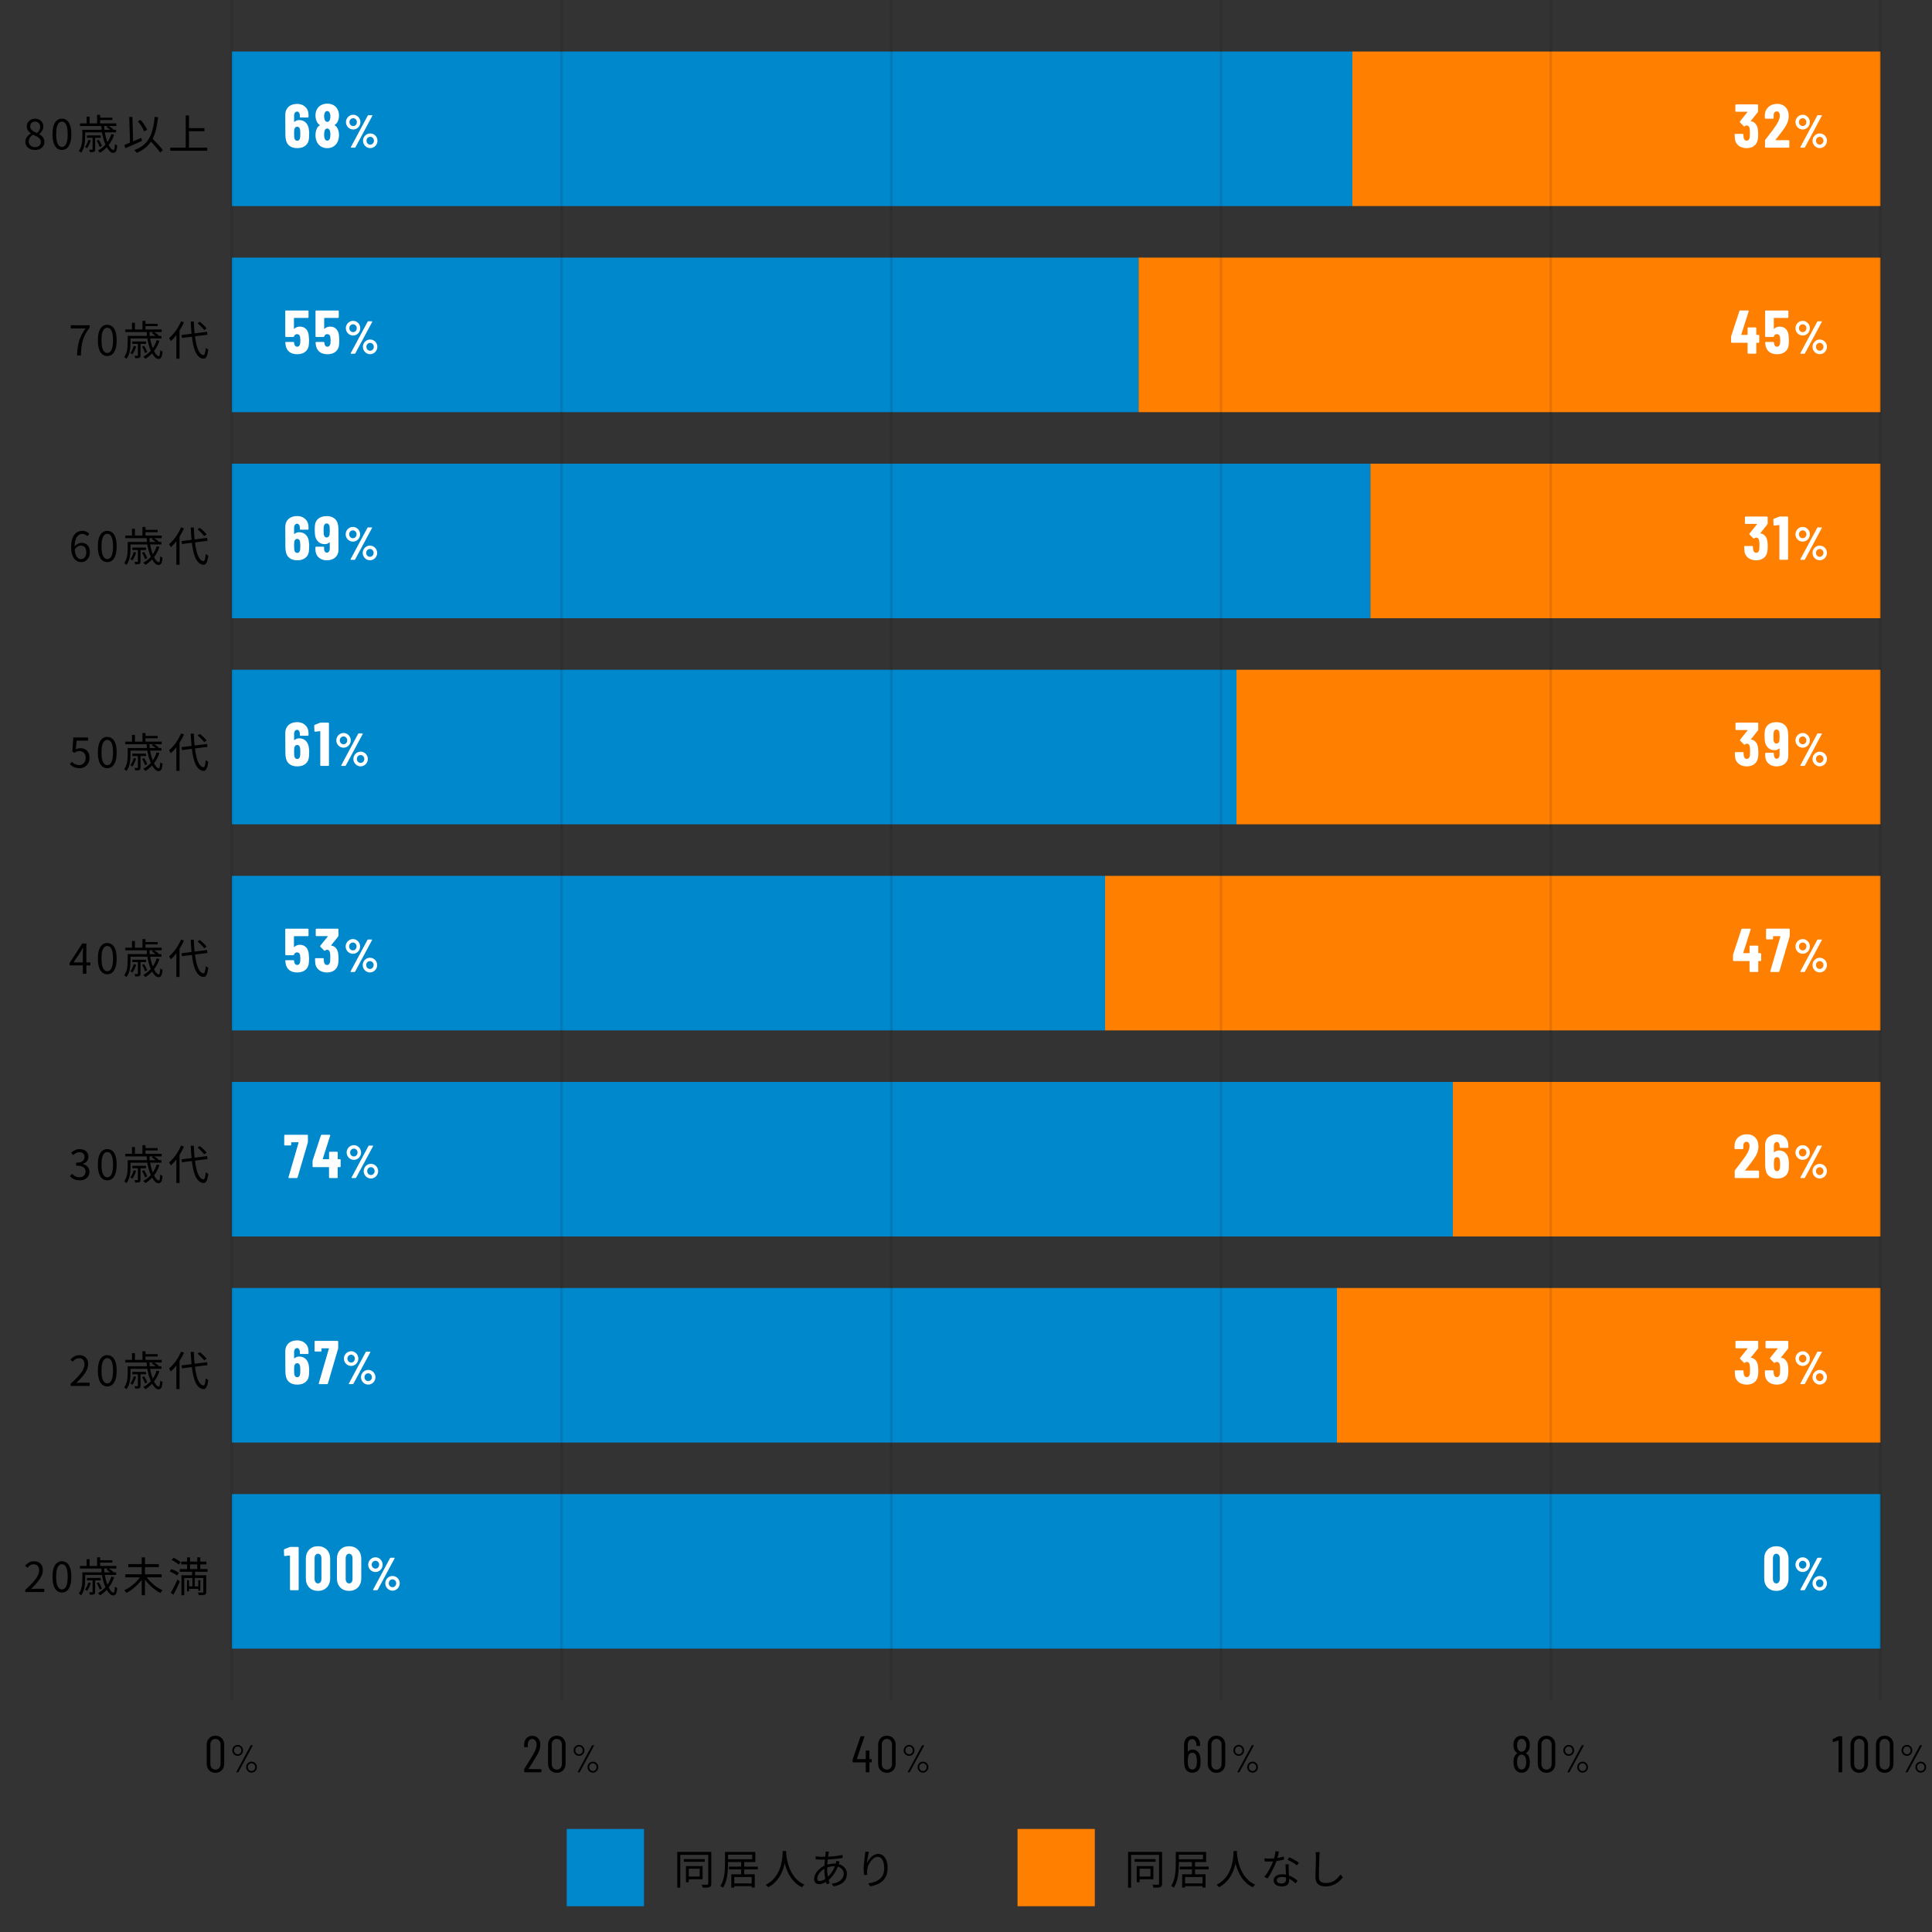 <?xml version="1.0" encoding="UTF-8"?>
<svg xmlns="http://www.w3.org/2000/svg" viewBox="0 0 750 750">
  <rect x="0" y="0" width="750" height="750" fill="#333333" stroke="none"/>
  <path d="M525,80H90V20h435v60ZM442,100H90v60h352v-60ZM532,180H90v60h442v-60ZM480,260H90v60h390v-60ZM429,340H90v60h339v-60ZM564,420H90v60h474v-60ZM519,500H90v60h429v-60ZM730,580H90v60h640v-60Z" fill="#08c"/>
  <path d="M730,560h-211v-60h211v60ZM730,420h-166v60h166v-60ZM730,340h-301v60h301v-60ZM730,260h-250v60h250v-60ZM730,180h-198v60h198v-60ZM730,100h-288v60h288v-60ZM730,20h-205v60h205V20Z" fill="#ff7f00"/>
  <path d="M112.76,600.52h2.9c.08,0,.15.03.2.08.06.06.08.12.08.21v16.22c0,.08-.03.15-.08.21-.06.06-.12.08-.2.08h-2.81c-.08,0-.15-.03-.2-.08s-.08-.12-.08-.21v-13.1c0-.06-.04-.1-.12-.1l-1.85.21h-.05c-.18,0-.26-.09-.26-.26l-.07-2.06c0-.16.07-.27.22-.34l1.97-.79c.13-.05.25-.07.36-.07ZM120.03,616.25c-.86-.89-1.3-2.06-1.3-3.52v-7.63c0-1.46.43-2.63,1.3-3.52.86-.89,2-1.33,3.41-1.33.93,0,1.75.2,2.47.6.72.4,1.28.97,1.67,1.71s.59,1.58.59,2.54v7.63c0,.96-.2,1.81-.59,2.54-.39.74-.95,1.3-1.67,1.71-.72.4-1.54.6-2.47.6-1.41,0-2.54-.44-3.41-1.33ZM124.41,614.2c.25-.32.37-.74.37-1.27v-8.02c0-.53-.12-.95-.37-1.27s-.57-.48-.97-.48-.72.16-.96.48c-.24.32-.36.74-.36,1.27v8.02c0,.53.12.95.36,1.27.24.32.56.48.96.48s.72-.16.97-.48ZM132.1,616.25c-.86-.89-1.3-2.06-1.3-3.52v-7.63c0-1.46.43-2.63,1.3-3.52.86-.89,2-1.33,3.41-1.33.93,0,1.75.2,2.47.6.72.4,1.28.97,1.67,1.71s.59,1.58.59,2.54v7.63c0,.96-.2,1.81-.59,2.54-.39.74-.95,1.3-1.67,1.71-.72.4-1.54.6-2.47.6-1.41,0-2.54-.44-3.41-1.33ZM136.48,614.2c.25-.32.37-.74.37-1.27v-8.02c0-.53-.12-.95-.37-1.27s-.57-.48-.97-.48-.72.16-.96.48c-.24.32-.36.74-.36,1.27v8.02c0,.53.12.95.36,1.27.24.32.56.48.96.48s.72-.16.97-.48ZM144.35,609.87c-.43-.25-.77-.6-1.03-1.04-.25-.44-.38-.91-.38-1.43s.13-.99.38-1.42c.25-.43.59-.78,1.03-1.04.43-.26.9-.39,1.4-.39s.97.13,1.4.39c.43.26.76.6,1.01,1.04.25.43.37.91.37,1.42s-.12.99-.37,1.43c-.25.44-.58.78-1.01,1.04-.43.25-.89.38-1.4.38s-.97-.13-1.4-.38ZM146.78,608.48c.27-.3.4-.66.4-1.08s-.14-.78-.41-1.07c-.28-.29-.61-.44-1.01-.44s-.75.15-1.04.44c-.28.29-.42.65-.42,1.07s.14.79.42,1.09c.28.29.63.44,1.04.44s.75-.15,1.02-.45ZM144.84,617.25s-.02-.11.02-.18l6.55-12.21c.05-.1.14-.14.27-.14h1.35c.08,0,.14.02.16.07.02.05.02.11-.02.18l-6.55,12.2c-.05.1-.14.14-.27.14h-1.35c-.08,0-.14-.02-.16-.07ZM150.97,617.1c-.43-.26-.77-.61-1.02-1.04s-.38-.91-.38-1.43.13-.99.38-1.42.59-.77,1.02-1.03c.43-.25.89-.38,1.4-.38s.97.13,1.4.38c.43.25.77.59,1.02,1.03s.38.91.38,1.42-.13.99-.38,1.43-.59.79-1.02,1.04c-.43.26-.89.39-1.4.39s-.97-.13-1.4-.39ZM153.39,615.7c.28-.3.41-.66.41-1.08s-.14-.78-.42-1.07c-.28-.29-.62-.44-1.02-.44s-.75.15-1.03.44c-.28.29-.41.65-.41,1.07s.14.79.41,1.09c.28.29.62.44,1.03.44s.75-.15,1.03-.45Z" fill="#fff"/>
  <path d="M686.16,616.25c-.86-.89-1.29-2.06-1.29-3.52v-7.63c0-1.46.43-2.63,1.29-3.52.86-.89,2-1.33,3.41-1.33.93,0,1.75.2,2.47.6.72.4,1.28.97,1.67,1.71.39.74.59,1.58.59,2.54v7.63c0,.96-.2,1.81-.59,2.54-.39.74-.95,1.3-1.67,1.71-.72.4-1.54.6-2.47.6-1.41,0-2.54-.44-3.41-1.33ZM690.54,614.2c.25-.32.37-.74.37-1.27v-8.02c0-.53-.12-.95-.37-1.27s-.57-.48-.97-.48-.72.16-.96.48c-.24.32-.36.74-.36,1.27v8.02c0,.53.12.95.36,1.27.24.32.56.48.96.48s.72-.16.97-.48ZM698.41,609.87c-.43-.25-.77-.6-1.03-1.04-.25-.44-.38-.91-.38-1.43s.13-.99.38-1.42c.25-.43.59-.78,1.03-1.04s.9-.39,1.4-.39.97.13,1.39.39.76.6,1.01,1.04c.25.43.37.91.37,1.42s-.12.99-.37,1.43c-.25.44-.58.78-1.01,1.04s-.89.38-1.39.38-.97-.13-1.4-.38ZM700.83,608.48c.27-.3.4-.66.4-1.08s-.14-.78-.41-1.07c-.28-.29-.61-.44-1.01-.44s-.75.15-1.04.44c-.28.29-.42.65-.42,1.07s.14.79.42,1.09c.28.29.63.44,1.04.44s.75-.15,1.02-.45ZM698.89,617.25s-.02-.11.02-.18l6.55-12.21c.05-.1.14-.14.27-.14h1.35c.08,0,.14.02.16.07s.02.11-.02.18l-6.55,12.2c-.05.1-.14.14-.27.14h-1.35c-.08,0-.14-.02-.16-.07ZM705.02,617.1c-.43-.26-.77-.61-1.02-1.04s-.38-.91-.38-1.43.12-.99.38-1.42.59-.77,1.02-1.03.89-.38,1.39-.38.97.13,1.4.38c.43.25.76.59,1.02,1.03s.38.91.38,1.42-.13.99-.38,1.43-.59.79-1.02,1.04c-.43.26-.89.39-1.4.39s-.97-.13-1.39-.39ZM707.44,615.7c.28-.3.41-.66.41-1.08s-.14-.78-.42-1.07c-.28-.29-.62-.44-1.02-.44s-.75.15-1.03.44c-.28.29-.41.65-.41,1.07s.14.79.41,1.09c.28.29.62.44,1.03.44s.75-.15,1.03-.45Z" fill="#fff"/>
  <path d="M120.01,532.09c0,.35-.02.83-.05,1.44-.05,1.26-.48,2.24-1.3,2.94-.82.7-1.9,1.04-3.26,1.04-1.28,0-2.32-.32-3.11-.96-.79-.64-1.26-1.59-1.4-2.86-.06-.34-.1-.78-.1-1.32l-.05-7.75c0-1.31.42-2.36,1.26-3.13.84-.78,1.96-1.16,3.35-1.16,1.3,0,2.36.39,3.18,1.18.82.78,1.24,1.82,1.24,3.12v.72c0,.08-.03.15-.08.2-.06.06-.12.08-.2.08h-2.81c-.08,0-.15-.03-.2-.08-.06-.05-.08-.12-.08-.2v-.53c0-.43-.1-.79-.31-1.08-.21-.29-.45-.43-.72-.43-.35,0-.64.14-.86.42-.22.28-.34.64-.34,1.09v2.42s.02.08.05.08c.03,0,.06,0,.1-.04.53-.45,1.13-.67,1.8-.67,1.12,0,2.02.37,2.7,1.11.68.73,1.05,1.72,1.12,2.95.06.38.1.86.1,1.42ZM116.58,531.85c0-.43-.03-.93-.1-1.49-.05-.37-.17-.66-.36-.86-.19-.21-.44-.31-.74-.31-.32,0-.58.11-.78.32-.2.22-.32.52-.37.9-.05.62-.07,1.1-.07,1.44,0,.38.02.88.07,1.49.05.42.17.74.37.96.2.22.46.34.78.34s.58-.12.78-.36.32-.58.37-1.01c.03-.77.05-1.24.05-1.42ZM123.78,537.22c-.05-.06-.06-.14-.02-.24l3.91-13.42c.03-.1,0-.14-.1-.14h-2.64c-.08,0-.12.04-.12.12v.84c0,.08-.03.15-.08.2s-.12.08-.2.08h-2.16c-.08,0-.15-.03-.2-.08-.06-.06-.08-.12-.08-.2l.02-3.58c0-.08.03-.15.08-.21.06-.05.12-.08.2-.08h8.62c.08,0,.15.03.2.08.06.06.08.12.08.21v2.45c0,.06-.02.18-.05.34l-3.96,13.49c-.05.16-.15.24-.31.24h-2.98c-.1,0-.17-.03-.22-.1ZM134.92,529.87c-.43-.25-.77-.6-1.03-1.04-.25-.44-.38-.91-.38-1.43s.13-.99.38-1.42c.25-.43.59-.78,1.03-1.04.43-.26.9-.39,1.4-.39s.97.13,1.4.39c.43.26.76.6,1.01,1.04.25.43.37.91.37,1.42s-.12.99-.37,1.43c-.25.44-.58.78-1.01,1.04-.43.25-.89.38-1.4.38s-.97-.13-1.4-.38ZM137.34,528.48c.27-.3.4-.66.4-1.08s-.14-.78-.41-1.07c-.28-.29-.61-.44-1.01-.44s-.75.15-1.04.44c-.28.29-.42.65-.42,1.07s.14.79.42,1.09c.28.29.63.44,1.04.44s.75-.15,1.02-.45ZM135.41,537.25s-.02-.11.02-.18l6.55-12.21c.05-.1.14-.14.27-.14h1.35c.08,0,.14.02.16.07.02.05.02.11-.02.18l-6.55,12.2c-.05.1-.14.14-.27.14h-1.35c-.08,0-.14-.02-.16-.07ZM141.54,537.1c-.43-.26-.77-.61-1.02-1.04s-.38-.91-.38-1.43.13-.99.38-1.42.59-.77,1.02-1.03c.43-.25.89-.38,1.4-.38s.97.13,1.4.38c.43.25.77.59,1.02,1.03s.38.91.38,1.42-.13.99-.38,1.43-.59.79-1.02,1.04c-.43.26-.89.39-1.4.39s-.97-.13-1.4-.39ZM143.96,535.7c.28-.3.41-.66.41-1.08s-.14-.78-.42-1.07c-.28-.29-.62-.44-1.02-.44s-.75.15-1.03.44c-.28.29-.41.65-.41,1.07s.14.79.41,1.09c.28.29.62.44,1.03.44s.75-.15,1.03-.45Z" fill="#fff"/>
  <path d="M682.58,531.99c0,.7-.03,1.3-.1,1.8-.13,1.15-.57,2.06-1.33,2.72s-1.78,1-3.06,1-2.41-.35-3.24-1.06c-.83-.7-1.28-1.64-1.34-2.81-.05-.43-.07-.9-.07-1.39,0-.19.1-.29.29-.29h2.81c.19,0,.29.1.29.29,0,.37.02.71.07,1.03.05.42.18.74.38.97.21.23.48.35.82.35s.58-.11.79-.34c.21-.22.34-.53.41-.91.05-.56.07-1.13.07-1.73,0-.75-.04-1.34-.12-1.78-.06-.37-.2-.65-.4-.85s-.45-.3-.76-.3c-.24,0-.48.11-.72.31-.1.06-.16.1-.19.1-.06,0-.14-.04-.22-.12l-1.44-1.46c-.06-.06-.1-.13-.1-.21,0-.06.02-.13.07-.19l2.9-3.58s.04-.06.02-.1c-.02-.03-.05-.05-.1-.05h-4.32c-.08,0-.15-.03-.2-.08s-.08-.12-.08-.21v-2.3c0-.08.03-.15.08-.21.06-.05.12-.08.2-.08h8.26c.08,0,.15.03.2.08.06.06.08.12.08.21v2.4c0,.13-.04.25-.12.36l-2.69,3.38s-.02.06-.02.1c0,.03.02.05.05.05.7.06,1.3.38,1.79.96.49.57.79,1.29.9,2.16.08.61.12,1.2.12,1.78ZM694.24,531.99c0,.7-.03,1.3-.1,1.8-.13,1.15-.57,2.06-1.33,2.72s-1.78,1-3.06,1-2.41-.35-3.24-1.06c-.83-.7-1.28-1.64-1.34-2.81-.05-.43-.07-.9-.07-1.39,0-.19.1-.29.29-.29h2.81c.19,0,.29.1.29.29,0,.37.02.71.07,1.03.05.42.18.74.38.97s.48.35.82.35.58-.11.79-.34c.21-.22.34-.53.41-.91.05-.56.07-1.13.07-1.73,0-.75-.04-1.34-.12-1.78-.06-.37-.2-.65-.4-.85-.2-.2-.45-.3-.76-.3-.24,0-.48.11-.72.31-.1.06-.16.1-.19.1-.06,0-.14-.04-.21-.12l-1.44-1.46c-.06-.06-.1-.13-.1-.21,0-.06.02-.13.07-.19l2.9-3.58s.04-.06.02-.1c-.02-.03-.05-.05-.1-.05h-4.32c-.08,0-.15-.03-.2-.08-.06-.06-.08-.12-.08-.21v-2.3c0-.08.03-.15.08-.21.06-.05.12-.08.2-.08h8.26c.08,0,.15.03.21.08.06.06.08.12.08.21v2.4c0,.13-.04.25-.12.36l-2.69,3.38s-.02.06-.02.1c0,.03.02.05.05.05.7.06,1.3.38,1.79.96.49.57.79,1.29.9,2.16.08.61.12,1.2.12,1.78ZM698.41,529.87c-.43-.25-.77-.6-1.03-1.04-.25-.44-.38-.91-.38-1.43s.13-.99.38-1.42c.25-.43.59-.78,1.03-1.04s.9-.39,1.4-.39.97.13,1.39.39.76.6,1.01,1.04c.25.43.37.91.37,1.42s-.12.99-.37,1.43c-.25.44-.58.78-1.01,1.04s-.89.38-1.39.38-.97-.13-1.4-.38ZM700.83,528.48c.27-.3.4-.66.4-1.08s-.14-.78-.41-1.07c-.28-.29-.61-.44-1.01-.44s-.75.15-1.04.44c-.28.29-.42.65-.42,1.07s.14.79.42,1.09c.28.29.63.44,1.04.44s.75-.15,1.02-.45ZM698.89,537.25s-.02-.11.02-.18l6.55-12.21c.05-.1.14-.14.27-.14h1.35c.08,0,.14.02.16.07s.02.11-.02.18l-6.55,12.2c-.05.1-.14.14-.27.14h-1.35c-.08,0-.14-.02-.16-.07ZM705.02,537.1c-.43-.26-.77-.61-1.02-1.04s-.38-.91-.38-1.43.12-.99.38-1.42.59-.77,1.02-1.03.89-.38,1.39-.38.97.13,1.4.38c.43.25.76.59,1.02,1.03s.38.91.38,1.42-.13.99-.38,1.43-.59.79-1.02,1.04c-.43.26-.89.39-1.4.39s-.97-.13-1.39-.39ZM707.44,535.7c.28-.3.41-.66.41-1.08s-.14-.78-.42-1.07c-.28-.29-.62-.44-1.02-.44s-.75.15-1.03.44c-.28.29-.41.65-.41,1.07s.14.79.41,1.09c.28.29.62.44,1.03.44s.75-.15,1.03-.45Z" fill="#fff"/>
  <path d="M112.02,457.22c-.05-.06-.06-.14-.02-.24l3.91-13.42c.03-.1,0-.14-.1-.14h-2.64c-.08,0-.12.04-.12.12v.84c0,.08-.03.15-.08.2s-.12.08-.2.08h-2.16c-.08,0-.15-.03-.2-.08-.06-.06-.08-.12-.08-.2l.02-3.58c0-.08.03-.15.08-.21.06-.05.12-.08.2-.08h8.62c.08,0,.15.03.2.08.06.06.08.12.08.21v2.45c0,.06-.02.18-.05.34l-3.96,13.49c-.05.16-.15.24-.31.24h-2.98c-.1,0-.17-.03-.22-.1ZM132.16,450.11c.06.06.08.12.08.21v2.47c0,.08-.03.15-.08.21s-.12.08-.2.08h-.74c-.08,0-.12.04-.12.12v3.84c0,.08-.03.15-.08.21s-.12.08-.2.08h-2.81c-.08,0-.15-.03-.2-.08-.06-.06-.08-.12-.08-.21v-3.84c0-.08-.04-.12-.12-.12h-6c-.08,0-.15-.03-.2-.08s-.08-.12-.08-.21v-1.97c0-.14.02-.26.05-.36l3.19-9.7c.05-.16.15-.24.31-.24h3.05c.1,0,.17.03.22.08.05.06.06.14.02.25l-2.88,9.02c-.02.1.02.14.1.14h2.23c.08,0,.12-.04.12-.12v-2.5c0-.08.03-.15.08-.21.06-.05.12-.08.2-.08h2.81c.08,0,.15.03.2.08.06.06.08.12.08.21v2.5c0,.08.04.12.12.12h.74c.08,0,.15.03.2.08ZM135.98,449.87c-.43-.25-.77-.6-1.03-1.04-.25-.44-.38-.91-.38-1.43s.13-.99.38-1.42c.25-.43.59-.78,1.03-1.04.43-.26.9-.39,1.4-.39s.97.13,1.4.39c.43.26.76.6,1.01,1.04.25.43.37.91.37,1.42s-.12.99-.37,1.43c-.25.44-.58.78-1.01,1.04-.43.25-.89.38-1.4.38s-.97-.13-1.4-.38ZM138.4,448.48c.27-.3.4-.66.4-1.08s-.14-.78-.41-1.07c-.28-.29-.61-.44-1.01-.44s-.75.15-1.04.44c-.28.29-.42.65-.42,1.07s.14.79.42,1.09c.28.29.63.44,1.04.44s.75-.15,1.02-.45ZM136.47,457.25s-.02-.11.02-.18l6.55-12.21c.05-.1.14-.14.27-.14h1.35c.08,0,.14.02.16.07.02.05.02.11-.02.18l-6.55,12.2c-.05.1-.14.14-.27.14h-1.35c-.08,0-.14-.02-.16-.07ZM142.59,457.1c-.43-.26-.77-.61-1.02-1.04s-.38-.91-.38-1.43.13-.99.38-1.42.59-.77,1.02-1.03c.43-.25.89-.38,1.4-.38s.97.13,1.4.38c.43.25.77.59,1.02,1.03s.38.91.38,1.42-.13.99-.38,1.43-.59.79-1.02,1.04c-.43.26-.89.39-1.4.39s-.97-.13-1.4-.39ZM145.02,455.7c.28-.3.41-.66.41-1.08s-.14-.78-.42-1.07c-.28-.29-.62-.44-1.02-.44s-.75.15-1.03.44c-.28.29-.41.65-.41,1.07s.14.79.41,1.09c.28.29.62.44,1.03.44s.75-.15,1.03-.45Z" fill="#fff"/>
  <path d="M677.45,454.37s.05.05.1.05h5.02c.08,0,.15.03.2.08s.08.12.08.2v2.33c0,.08-.03.15-.08.21s-.12.08-.2.08h-8.88c-.08,0-.15-.03-.2-.08s-.08-.12-.08-.21v-2.42c0-.14.04-.26.12-.36.64-.85,1.09-1.42,1.34-1.73,1.41-1.81,2.41-3.18,3-4.1.86-1.38,1.3-2.54,1.3-3.48,0-.54-.11-.96-.32-1.26-.21-.29-.51-.44-.88-.44s-.66.15-.89.44c-.22.3-.33.68-.31,1.14v.98c0,.08-.03.15-.08.2-.06.06-.12.08-.2.08h-2.86c-.08,0-.15-.03-.2-.08s-.08-.12-.08-.2v-1.13c.06-1.31.54-2.36,1.42-3.16.88-.79,2-1.19,3.36-1.19s2.43.42,3.25,1.27c.82.85,1.24,1.97,1.24,3.36,0,.83-.13,1.62-.4,2.38-.26.75-.69,1.56-1.28,2.42-.45.66-1.22,1.68-2.3,3.07l-1.13,1.44s-.04.06-.02.1ZM694.46,452.09c0,.35-.02.83-.05,1.44-.05,1.26-.48,2.24-1.29,2.94-.82.7-1.9,1.04-3.26,1.04-1.28,0-2.32-.32-3.11-.96-.79-.64-1.26-1.59-1.4-2.86-.06-.34-.1-.78-.1-1.32l-.05-7.75c0-1.31.42-2.36,1.26-3.13s1.96-1.16,3.35-1.16c1.3,0,2.36.39,3.18,1.18s1.24,1.82,1.24,3.12v.72c0,.08-.03.15-.08.2-.06.06-.12.08-.2.08h-2.81c-.08,0-.15-.03-.21-.08-.06-.05-.08-.12-.08-.2v-.53c0-.43-.1-.79-.31-1.08-.21-.29-.45-.43-.72-.43-.35,0-.64.14-.86.42-.22.28-.34.64-.34,1.09v2.42s.02.08.05.08c.03,0,.06,0,.1-.04.53-.45,1.13-.67,1.8-.67,1.12,0,2.02.37,2.7,1.11.68.73,1.05,1.72,1.12,2.95.06.38.1.86.1,1.42ZM691.03,451.85c0-.43-.03-.93-.1-1.49-.05-.37-.17-.66-.36-.86-.19-.21-.44-.31-.74-.31-.32,0-.58.11-.78.32-.2.22-.32.52-.37.9-.05.62-.07,1.1-.07,1.44,0,.38.02.88.07,1.49.05.42.17.74.37.96.2.22.46.34.78.34s.58-.12.78-.36.32-.58.37-1.01c.03-.77.05-1.24.05-1.42ZM698.41,449.87c-.43-.25-.77-.6-1.03-1.04-.25-.44-.38-.91-.38-1.43s.13-.99.38-1.42c.25-.43.59-.78,1.03-1.04s.9-.39,1.4-.39.97.13,1.39.39.76.6,1.01,1.04c.25.43.37.91.37,1.42s-.12.99-.37,1.43c-.25.44-.58.78-1.01,1.04s-.89.38-1.39.38-.97-.13-1.4-.38ZM700.83,448.48c.27-.3.41-.66.41-1.08s-.14-.78-.41-1.07c-.28-.29-.61-.44-1.01-.44s-.75.15-1.04.44c-.28.29-.42.65-.42,1.07s.14.79.42,1.09c.28.29.63.44,1.04.44s.75-.15,1.02-.45ZM698.89,457.25s-.02-.11.02-.18l6.55-12.21c.05-.1.14-.14.27-.14h1.35c.08,0,.14.02.16.07.02.05.02.11-.02.18l-6.55,12.2c-.05.1-.14.14-.27.14h-1.35c-.08,0-.14-.02-.16-.07ZM705.02,457.1c-.43-.26-.77-.61-1.02-1.04s-.38-.91-.38-1.43.13-.99.38-1.42.59-.77,1.02-1.03c.43-.25.89-.38,1.39-.38s.97.13,1.39.38.77.59,1.02,1.03.38.91.38,1.42-.13.99-.38,1.43-.59.79-1.02,1.04-.89.39-1.39.39-.97-.13-1.39-.39ZM707.44,455.7c.28-.3.41-.66.41-1.08s-.14-.78-.42-1.07c-.28-.29-.62-.44-1.02-.44s-.75.15-1.03.44c-.28.29-.41.65-.41,1.07s.14.79.41,1.09c.28.29.62.44,1.03.44s.75-.15,1.03-.45Z" fill="#fff"/>
  <path d="M119.98,372.09c0,.53-.02,1.03-.07,1.51-.06,1.23-.5,2.19-1.31,2.88-.81.69-1.89,1.03-3.25,1.03-1.28,0-2.31-.32-3.1-.96-.78-.64-1.26-1.59-1.42-2.86l-.07-.67c0-.19.1-.29.29-.29h2.81c.19,0,.3.1.31.29,0,.1.02.22.05.38.14.8.52,1.2,1.13,1.2.32,0,.58-.11.78-.32.2-.21.33-.52.4-.9.05-.42.07-.86.07-1.32,0-.34-.03-.74-.1-1.22-.06-.37-.2-.65-.4-.84s-.45-.29-.76-.29c-.61,0-1,.28-1.18.84-.05.18-.15.26-.31.26h-2.83c-.08,0-.15-.03-.2-.08-.06-.06-.08-.12-.08-.21v-9.72c0-.08.03-.15.08-.21.06-.05.12-.08.2-.08h8.47c.08,0,.15.03.2.08.06.06.08.12.08.21v2.33c0,.08-.03.15-.08.2-.06.06-.12.08-.2.08h-5.26c-.08,0-.12.04-.12.12v4.03s.02.08.05.1.06,0,.1-.05c.27-.27.59-.48.96-.62s.76-.22,1.18-.22c1.02,0,1.84.34,2.46,1.01.62.67.96,1.61,1.02,2.81.06.61.1,1.1.1,1.49ZM131.43,371.99c0,.7-.03,1.3-.1,1.8-.13,1.15-.57,2.06-1.33,2.72-.76.66-1.78,1-3.06,1s-2.41-.35-3.24-1.06c-.83-.7-1.28-1.64-1.34-2.81-.05-.43-.07-.9-.07-1.39,0-.19.1-.29.29-.29h2.81c.19,0,.29.1.29.29,0,.37.02.71.07,1.03.05.42.18.74.38.97.21.23.48.35.82.35s.58-.11.79-.34c.21-.22.34-.53.41-.91.05-.56.07-1.13.07-1.73,0-.75-.04-1.34-.12-1.78-.06-.37-.2-.65-.4-.85s-.45-.3-.76-.3c-.24,0-.48.11-.72.31-.1.06-.16.1-.19.1-.06,0-.14-.04-.22-.12l-1.44-1.46c-.06-.06-.1-.13-.1-.21,0-.06.02-.13.07-.19l2.9-3.58s.04-.06.02-.1c-.02-.03-.05-.05-.1-.05h-4.32c-.08,0-.15-.03-.2-.08s-.08-.12-.08-.21v-2.3c0-.08.03-.15.08-.21.06-.05.12-.08.2-.08h8.26c.08,0,.15.03.2.08.06.06.08.12.08.21v2.4c0,.13-.04.25-.12.36l-2.69,3.38s-.02.06-.02.1c0,.03.02.05.05.05.7.06,1.3.38,1.79.96.49.57.79,1.29.9,2.16.08.61.12,1.2.12,1.78ZM135.6,369.87c-.43-.25-.77-.6-1.03-1.04-.25-.44-.38-.91-.38-1.43s.13-.99.38-1.42c.25-.43.59-.78,1.03-1.04.43-.26.9-.39,1.4-.39s.97.13,1.4.39c.43.26.76.6,1.01,1.04.25.43.37.91.37,1.42s-.12.99-.37,1.43c-.25.44-.58.78-1.01,1.04-.43.25-.89.38-1.4.38s-.97-.13-1.4-.38ZM138.02,368.48c.27-.3.4-.66.4-1.08s-.14-.78-.41-1.07c-.28-.29-.61-.44-1.01-.44s-.75.15-1.04.44c-.28.29-.42.65-.42,1.07s.14.79.42,1.09c.28.29.63.44,1.04.44s.75-.15,1.02-.45ZM136.08,377.25s-.02-.11.02-.18l6.55-12.21c.05-.1.14-.14.27-.14h1.35c.08,0,.14.02.16.07.02.05.02.11-.02.18l-6.55,12.2c-.05.1-.14.14-.27.14h-1.35c-.08,0-.14-.02-.16-.07ZM142.21,377.1c-.43-.26-.77-.61-1.02-1.04s-.38-.91-.38-1.43.13-.99.38-1.42.59-.77,1.02-1.03c.43-.25.89-.38,1.4-.38s.97.13,1.4.38c.43.25.77.59,1.02,1.03s.38.91.38,1.42-.13.99-.38,1.43-.59.79-1.02,1.04c-.43.26-.89.39-1.4.39s-.97-.13-1.4-.39ZM144.63,375.7c.28-.3.41-.66.41-1.08s-.14-.78-.42-1.07c-.28-.29-.62-.44-1.02-.44s-.75.15-1.03.44c-.28.29-.41.65-.41,1.07s.14.79.41,1.09c.28.29.62.44,1.03.44s.75-.15,1.03-.45Z" fill="#fff"/>
  <path d="M683.62,370.11c.06.06.08.12.08.21v2.47c0,.08-.03.15-.08.21s-.12.08-.2.08h-.74c-.08,0-.12.04-.12.12v3.84c0,.08-.03.15-.08.21-.06.06-.12.08-.21.08h-2.81c-.08,0-.15-.03-.21-.08-.06-.06-.08-.12-.08-.21v-3.84c0-.08-.04-.12-.12-.12h-6c-.08,0-.15-.03-.21-.08-.06-.06-.08-.12-.08-.21v-1.97c0-.14.02-.26.05-.36l3.19-9.7c.05-.16.15-.24.31-.24h3.05c.1,0,.17.03.22.08.05.06.06.14.02.25l-2.88,9.02c-.02.1.02.14.1.14h2.23c.08,0,.12-.04.12-.12v-2.5c0-.08.03-.15.08-.21.06-.05.12-.08.21-.08h2.81c.08,0,.15.03.21.08.06.06.08.12.08.21v2.5c0,.08.04.12.12.12h.74c.08,0,.15.03.2.08ZM687.26,377.22c-.05-.06-.06-.14-.02-.24l3.91-13.42c.03-.1,0-.14-.1-.14h-2.64c-.08,0-.12.04-.12.12v.84c0,.08-.03.15-.08.2s-.12.08-.2.08h-2.16c-.08,0-.15-.03-.2-.08-.06-.06-.08-.12-.08-.2l.02-3.58c0-.08.03-.15.08-.21.06-.05.12-.08.2-.08h8.62c.08,0,.15.03.2.08.06.06.08.12.08.21v2.45c0,.06-.02.18-.05.34l-3.96,13.49c-.05.16-.15.24-.31.24h-2.98c-.1,0-.17-.03-.22-.1ZM698.41,369.87c-.43-.25-.77-.6-1.03-1.04-.25-.44-.38-.91-.38-1.43s.13-.99.38-1.42c.25-.43.59-.78,1.03-1.04s.9-.39,1.4-.39.97.13,1.39.39.76.6,1.01,1.04c.25.43.37.91.37,1.42s-.12.99-.37,1.43c-.25.44-.58.78-1.01,1.04s-.89.38-1.39.38-.97-.13-1.4-.38ZM700.83,368.48c.27-.3.41-.66.41-1.08s-.14-.78-.41-1.07c-.28-.29-.61-.44-1.01-.44s-.75.15-1.04.44c-.28.29-.42.65-.42,1.07s.14.79.42,1.09c.28.29.63.44,1.04.44s.75-.15,1.02-.45ZM698.89,377.25s-.02-.11.02-.18l6.55-12.21c.05-.1.14-.14.27-.14h1.35c.08,0,.14.02.16.07.02.05.02.11-.02.18l-6.55,12.2c-.05.1-.14.14-.27.14h-1.35c-.08,0-.14-.02-.16-.07ZM705.02,377.1c-.43-.26-.77-.61-1.02-1.04s-.38-.91-.38-1.43.13-.99.38-1.42.59-.77,1.02-1.03c.43-.25.89-.38,1.39-.38s.97.13,1.39.38.77.59,1.02,1.03.38.91.38,1.42-.13.99-.38,1.43-.59.79-1.02,1.04-.89.39-1.39.39-.97-.13-1.39-.39ZM707.44,375.7c.28-.3.41-.66.41-1.08s-.14-.78-.42-1.07c-.28-.29-.62-.44-1.02-.44s-.75.15-1.03.44c-.28.29-.41.65-.41,1.07s.14.79.41,1.09c.28.29.62.44,1.03.44s.75-.15,1.03-.45Z" fill="#fff"/>
  <path d="M120.01,292.09c0,.35-.02.83-.05,1.44-.05,1.26-.48,2.24-1.3,2.94-.82.7-1.9,1.04-3.26,1.04-1.28,0-2.32-.32-3.11-.96-.79-.64-1.26-1.59-1.4-2.86-.06-.34-.1-.78-.1-1.32l-.05-7.75c0-1.31.42-2.36,1.26-3.13.84-.78,1.96-1.16,3.35-1.16,1.3,0,2.36.39,3.18,1.18.82.78,1.24,1.82,1.24,3.12v.72c0,.08-.03.15-.08.2-.06.06-.12.08-.2.08h-2.81c-.08,0-.15-.03-.2-.08-.06-.05-.08-.12-.08-.2v-.53c0-.43-.1-.79-.31-1.08-.21-.29-.45-.43-.72-.43-.35,0-.64.14-.86.42-.22.28-.34.64-.34,1.09v2.42s.02.08.05.08c.03,0,.06,0,.1-.04.53-.45,1.13-.67,1.8-.67,1.12,0,2.02.37,2.7,1.11.68.73,1.05,1.72,1.12,2.95.06.38.1.86.1,1.42ZM116.58,291.85c0-.43-.03-.93-.1-1.49-.05-.37-.17-.66-.36-.86-.19-.21-.44-.31-.74-.31-.32,0-.58.11-.78.32-.2.22-.32.52-.37.9-.05.62-.07,1.1-.07,1.44,0,.38.02.88.07,1.49.05.42.17.74.37.96.2.22.46.34.78.34s.58-.12.78-.36.32-.58.37-1.01c.03-.77.05-1.24.05-1.42ZM124.52,280.52h2.9c.08,0,.15.03.2.08.06.06.08.12.08.21v16.22c0,.08-.03.15-.08.21-.06.06-.12.08-.2.08h-2.81c-.08,0-.15-.03-.2-.08s-.08-.12-.08-.21v-13.1c0-.06-.04-.1-.12-.1l-1.85.21h-.05c-.18,0-.26-.09-.26-.26l-.07-2.06c0-.16.07-.27.22-.34l1.97-.79c.13-.05.25-.07.36-.07ZM131.97,289.87c-.43-.25-.77-.6-1.03-1.04-.25-.44-.38-.91-.38-1.43s.13-.99.38-1.42c.25-.43.59-.78,1.03-1.04.43-.26.9-.39,1.4-.39s.97.13,1.4.39c.43.26.76.6,1.01,1.04.25.43.37.91.37,1.42s-.12.99-.37,1.43c-.25.44-.58.78-1.01,1.04-.43.25-.89.38-1.4.38s-.97-.13-1.4-.38ZM134.39,288.48c.27-.3.4-.66.4-1.08s-.14-.78-.41-1.07c-.28-.29-.61-.44-1.01-.44s-.75.15-1.04.44c-.28.29-.42.65-.42,1.07s.14.79.42,1.09c.28.29.63.44,1.04.44s.75-.15,1.02-.45ZM132.46,297.25s-.02-.11.02-.18l6.55-12.21c.05-.1.14-.14.27-.14h1.35c.08,0,.14.02.16.07.02.05.02.11-.02.18l-6.55,12.2c-.05.1-.14.14-.27.14h-1.35c-.08,0-.14-.02-.16-.07ZM138.59,297.1c-.43-.26-.77-.61-1.02-1.04s-.38-.91-.38-1.43.13-.99.38-1.42.59-.77,1.02-1.03c.43-.25.89-.38,1.4-.38s.97.13,1.4.38c.43.25.77.59,1.02,1.03s.38.91.38,1.42-.13.99-.38,1.43-.59.79-1.02,1.04c-.43.26-.89.39-1.4.39s-.97-.13-1.4-.39ZM141.01,295.7c.28-.3.41-.66.41-1.08s-.14-.78-.42-1.07c-.28-.29-.62-.44-1.02-.44s-.75.15-1.03.44c-.28.29-.41.65-.41,1.07s.14.79.41,1.09c.28.29.62.44,1.03.44s.75-.15,1.03-.45Z" fill="#fff"/>
  <path d="M682.6,291.99c0,.7-.03,1.3-.1,1.8-.13,1.15-.57,2.06-1.33,2.72-.76.66-1.78,1-3.06,1s-2.41-.35-3.24-1.06c-.83-.7-1.28-1.64-1.34-2.81-.05-.43-.07-.9-.07-1.39,0-.19.1-.29.29-.29h2.81c.19,0,.29.1.29.29,0,.37.02.71.07,1.03.05.42.18.74.38.97.21.23.48.35.82.35s.58-.11.79-.34c.21-.22.34-.53.41-.91.05-.56.07-1.13.07-1.73,0-.75-.04-1.34-.12-1.78-.06-.37-.2-.65-.4-.85-.2-.2-.45-.3-.76-.3-.24,0-.48.11-.72.31-.1.06-.16.1-.19.1-.06,0-.14-.04-.22-.12l-1.44-1.46c-.06-.06-.1-.13-.1-.21,0-.06.02-.13.07-.19l2.9-3.58s.04-.06.02-.1c-.02-.03-.05-.05-.1-.05h-4.32c-.08,0-.15-.03-.21-.08-.06-.06-.08-.12-.08-.21v-2.3c0-.08.03-.15.08-.21.06-.05.12-.08.21-.08h8.26c.08,0,.15.03.2.08.06.06.08.12.08.21v2.4c0,.13-.04.25-.12.36l-2.69,3.38s-.02.06-.02.1c0,.03.02.05.05.05.7.06,1.3.38,1.79.96.49.57.79,1.29.9,2.16.08.61.12,1.2.12,1.78ZM693.01,296.35c-.84.78-1.96,1.16-3.35,1.16-1.31,0-2.38-.39-3.19-1.16-.82-.78-1.22-1.82-1.22-3.13v-.72c0-.08.03-.15.08-.21.06-.05.12-.08.2-.08h2.81c.08,0,.15.03.21.08.05.06.08.12.08.21v.53c0,.43.1.79.3,1.08.2.29.44.43.73.43.35,0,.64-.14.85-.42.22-.28.32-.64.32-1.09v-2.4s-.02-.07-.05-.08c-.03,0-.06,0-.1.04-.51.43-1.1.65-1.78.65-1.12,0-2.02-.37-2.7-1.11-.68-.73-1.06-1.72-1.14-2.95-.05-.43-.07-.9-.07-1.42,0-.35.02-.83.05-1.44.05-1.26.48-2.24,1.29-2.94.82-.7,1.9-1.04,3.26-1.04,1.28,0,2.32.32,3.11.96.79.64,1.26,1.59,1.4,2.86.06.51.1.95.1,1.32l.02,7.75c.02,1.31-.4,2.36-1.24,3.13ZM690.84,285.99c0-.59-.02-1.09-.05-1.49-.05-.42-.17-.74-.37-.96-.2-.22-.46-.34-.78-.34s-.58.12-.78.36-.32.58-.37,1.01c-.03.38-.05.86-.05,1.42,0,.37.03.86.07,1.49.06.37.19.66.38.86.19.21.44.31.74.31s.55-.11.76-.32c.2-.22.33-.52.4-.9.03-.42.05-.9.05-1.44ZM698.41,289.87c-.43-.25-.77-.6-1.03-1.04-.25-.44-.38-.91-.38-1.43s.13-.99.38-1.42c.25-.43.59-.78,1.03-1.04s.9-.39,1.4-.39.97.13,1.39.39.76.6,1.01,1.04c.25.43.37.91.37,1.42s-.12.99-.37,1.43c-.25.44-.58.78-1.01,1.04s-.89.38-1.39.38-.97-.13-1.4-.38ZM700.83,288.48c.27-.3.4-.66.4-1.08s-.14-.78-.41-1.07c-.28-.29-.61-.44-1.01-.44s-.75.15-1.04.44c-.28.29-.42.65-.42,1.07s.14.79.42,1.09c.28.29.63.44,1.04.44s.75-.15,1.02-.45ZM698.89,297.25s-.02-.11.02-.18l6.55-12.21c.05-.1.14-.14.27-.14h1.35c.08,0,.14.02.16.07s.02.11-.02.18l-6.55,12.2c-.05.1-.14.14-.27.14h-1.35c-.08,0-.14-.02-.16-.07ZM705.02,297.1c-.43-.26-.77-.61-1.02-1.04s-.38-.91-.38-1.43.12-.99.38-1.42.59-.77,1.02-1.03.89-.38,1.39-.38.97.13,1.4.38c.43.25.76.59,1.02,1.03s.38.91.38,1.42-.13.99-.38,1.43-.59.79-1.02,1.04c-.43.26-.89.39-1.4.39s-.97-.13-1.39-.39ZM707.44,295.7c.28-.3.41-.66.41-1.08s-.14-.78-.42-1.07c-.28-.29-.62-.44-1.02-.44s-.75.15-1.03.44c-.28.29-.41.65-.41,1.07s.14.79.41,1.09c.28.29.62.44,1.03.44s.75-.15,1.03-.45Z" fill="#fff"/>
  <path d="M120.01,212.09c0,.35-.02.83-.05,1.44-.05,1.26-.48,2.24-1.3,2.94-.82.7-1.9,1.04-3.26,1.04-1.28,0-2.32-.32-3.11-.96-.79-.64-1.26-1.59-1.4-2.86-.06-.34-.1-.78-.1-1.32l-.05-7.75c0-1.31.42-2.36,1.26-3.13.84-.78,1.96-1.16,3.35-1.16,1.3,0,2.36.39,3.18,1.18.82.78,1.24,1.82,1.24,3.12v.72c0,.08-.03.15-.08.2-.06.06-.12.08-.2.08h-2.81c-.08,0-.15-.03-.2-.08-.06-.06-.08-.12-.08-.2v-.53c0-.43-.1-.79-.31-1.08s-.45-.43-.72-.43c-.35,0-.64.14-.86.42s-.34.64-.34,1.09v2.42s.02.08.05.08c.03,0,.06,0,.1-.04.53-.45,1.13-.67,1.8-.67,1.12,0,2.02.37,2.7,1.1.68.74,1.05,1.72,1.12,2.95.06.38.1.86.1,1.42ZM116.58,211.85c0-.43-.03-.93-.1-1.49-.05-.37-.17-.66-.36-.86s-.44-.31-.74-.31c-.32,0-.58.11-.78.32-.2.22-.32.52-.37.9-.05.62-.07,1.1-.07,1.44,0,.38.02.88.07,1.49.05.42.17.74.37.96.2.22.46.34.78.34s.58-.12.78-.36.32-.58.37-1.01c.03-.77.05-1.24.05-1.42ZM130.2,216.35c-.84.78-1.96,1.16-3.35,1.16-1.31,0-2.38-.39-3.19-1.16s-1.22-1.82-1.22-3.13v-.72c0-.08.03-.15.08-.2.06-.06.12-.08.2-.08h2.81c.08,0,.15.03.2.08.06.06.08.12.08.2v.53c0,.43.1.79.3,1.08.2.29.44.43.73.43.35,0,.64-.14.85-.42.22-.28.32-.64.32-1.09v-2.4s-.02-.08-.05-.08c-.03,0-.06,0-.1.04-.51.43-1.1.65-1.78.65-1.12,0-2.02-.37-2.7-1.1-.68-.74-1.06-1.72-1.14-2.95-.05-.43-.07-.9-.07-1.42,0-.35.02-.83.05-1.44.05-1.26.48-2.24,1.3-2.94.82-.7,1.9-1.04,3.26-1.04,1.28,0,2.32.32,3.11.96.79.64,1.26,1.59,1.4,2.86.06.51.1.95.1,1.32l.02,7.75c.02,1.31-.4,2.36-1.24,3.13ZM128.02,205.99c0-.59-.02-1.09-.05-1.49-.05-.42-.17-.74-.37-.96-.2-.22-.46-.34-.78-.34s-.58.12-.78.36c-.2.24-.32.58-.37,1.01-.03.38-.05.86-.05,1.42,0,.37.02.86.07,1.49.06.37.19.66.38.86.19.21.44.31.74.31s.56-.11.76-.32.33-.52.4-.9c.03-.42.05-.9.05-1.44ZM135.6,209.87c-.43-.25-.77-.6-1.03-1.04-.25-.44-.38-.92-.38-1.43s.13-.99.38-1.42c.25-.43.59-.78,1.03-1.04.43-.26.9-.39,1.4-.39s.97.13,1.4.39c.43.26.76.6,1.01,1.04.25.43.37.91.37,1.42s-.12.99-.37,1.43c-.25.44-.58.78-1.01,1.04-.43.25-.89.38-1.4.38s-.97-.13-1.4-.38ZM138.02,208.48c.27-.3.4-.66.4-1.08s-.14-.78-.41-1.07c-.28-.29-.61-.44-1.01-.44s-.75.15-1.04.44c-.28.29-.42.65-.42,1.07s.14.79.42,1.09c.28.29.63.44,1.04.44s.75-.15,1.02-.45ZM136.08,217.25s-.02-.11.02-.18l6.55-12.2c.05-.1.14-.14.27-.14h1.35c.08,0,.14.02.16.07.02.05.02.11-.02.18l-6.55,12.2c-.05.1-.14.14-.27.14h-1.35c-.08,0-.14-.02-.16-.07ZM142.21,217.1c-.43-.26-.77-.61-1.02-1.04-.25-.44-.38-.92-.38-1.43s.13-.99.38-1.42.59-.77,1.02-1.03c.43-.25.89-.38,1.4-.38s.97.13,1.4.38c.43.25.77.59,1.02,1.03s.38.91.38,1.42-.13.99-.38,1.43c-.25.44-.59.79-1.02,1.04-.43.26-.89.39-1.4.39s-.97-.13-1.4-.39ZM144.63,215.7c.28-.3.41-.66.41-1.08s-.14-.78-.42-1.07c-.28-.29-.62-.44-1.02-.44s-.75.15-1.03.44c-.28.29-.41.65-.41,1.07s.14.79.41,1.09c.28.29.62.44,1.03.44s.75-.15,1.03-.45Z" fill="#fff"/>
  <path d="M686.23,211.99c0,.7-.03,1.3-.1,1.8-.13,1.15-.57,2.06-1.33,2.72s-1.78,1-3.06,1-2.41-.35-3.24-1.06-1.28-1.64-1.34-2.81c-.05-.43-.07-.9-.07-1.39,0-.19.1-.29.29-.29h2.81c.19,0,.29.1.29.29,0,.37.02.71.07,1.03.05.42.18.74.38.97.21.23.48.35.82.35s.58-.11.79-.34c.21-.22.34-.53.41-.91.05-.56.07-1.14.07-1.73,0-.75-.04-1.34-.12-1.78-.06-.37-.2-.65-.4-.85-.2-.2-.45-.3-.76-.3-.24,0-.48.1-.72.31-.1.06-.16.1-.19.1-.06,0-.14-.04-.21-.12l-1.44-1.46c-.06-.06-.1-.14-.1-.22,0-.06.02-.13.07-.19l2.9-3.58s.04-.06.02-.1-.05-.05-.1-.05h-4.32c-.08,0-.15-.03-.2-.08-.06-.06-.08-.12-.08-.2v-2.3c0-.08.03-.15.08-.2.06-.06.12-.08.2-.08h8.26c.08,0,.15.03.21.08.06.06.08.12.08.2v2.4c0,.13-.04.25-.12.36l-2.69,3.38s-.02.06-.02.1.02.05.05.05c.7.06,1.3.38,1.79.96.49.58.79,1.3.9,2.16.08.61.12,1.2.12,1.78ZM690.96,200.52h2.9c.08,0,.15.03.2.08.06.06.08.12.08.2v16.22c0,.08-.03.15-.08.2s-.12.08-.2.08h-2.81c-.08,0-.15-.03-.21-.08s-.08-.12-.08-.2v-13.1c0-.06-.04-.1-.12-.1l-1.85.22h-.05c-.18,0-.26-.09-.26-.26l-.07-2.06c0-.16.07-.27.22-.34l1.97-.79c.13-.05.25-.07.36-.07ZM698.41,209.87c-.43-.25-.77-.6-1.03-1.04-.25-.44-.38-.92-.38-1.43s.13-.99.38-1.42c.25-.43.59-.78,1.03-1.04s.9-.39,1.4-.39.97.13,1.39.39.76.6,1.01,1.04c.25.43.37.91.37,1.42s-.12.99-.37,1.43c-.25.44-.58.78-1.01,1.04s-.89.38-1.39.38-.97-.13-1.4-.38ZM700.83,208.48c.27-.3.4-.66.4-1.08s-.14-.78-.41-1.07c-.28-.29-.61-.44-1.01-.44s-.75.15-1.04.44c-.28.29-.42.65-.42,1.07s.14.79.42,1.09c.28.29.63.44,1.04.44s.75-.15,1.02-.45ZM698.89,217.25s-.02-.11.02-.18l6.55-12.2c.05-.1.14-.14.27-.14h1.35c.08,0,.14.02.16.07.02.05.02.11-.02.18l-6.55,12.2c-.05.1-.14.14-.27.14h-1.35c-.08,0-.14-.02-.16-.07ZM705.02,217.1c-.43-.26-.77-.61-1.02-1.04-.25-.44-.38-.92-.38-1.43s.12-.99.38-1.42.59-.77,1.02-1.03.89-.38,1.39-.38.97.13,1.4.38c.43.25.76.59,1.02,1.03s.38.91.38,1.42-.13.99-.38,1.43c-.25.44-.59.79-1.02,1.04-.43.26-.89.39-1.4.39s-.97-.13-1.39-.39ZM707.44,215.7c.28-.3.41-.66.41-1.08s-.14-.78-.42-1.07c-.28-.29-.62-.44-1.02-.44s-.75.15-1.03.44c-.28.29-.41.65-.41,1.07s.14.79.41,1.09c.28.29.62.44,1.03.44s.75-.15,1.03-.45Z" fill="#fff"/>
  <path d="M119.98,132.09c0,.53-.02,1.03-.07,1.51-.06,1.23-.5,2.19-1.31,2.88-.81.69-1.89,1.03-3.25,1.03-1.28,0-2.31-.32-3.1-.96-.78-.64-1.26-1.59-1.42-2.86l-.07-.67c0-.19.1-.29.29-.29h2.81c.19,0,.3.1.31.29,0,.1.02.22.05.38.14.8.52,1.2,1.13,1.2.32,0,.58-.11.78-.32s.33-.52.4-.9c.05-.42.07-.86.07-1.32,0-.34-.03-.74-.1-1.22-.06-.37-.2-.65-.4-.84-.2-.19-.45-.29-.76-.29-.61,0-1,.28-1.18.84-.05.18-.15.26-.31.26h-2.83c-.08,0-.15-.03-.2-.08-.06-.06-.08-.12-.08-.2v-9.72c0-.08.03-.15.08-.2.06-.06.12-.08.2-.08h8.47c.08,0,.15.03.2.08.06.06.08.12.08.2v2.33c0,.08-.03.15-.08.2-.06.06-.12.08-.2.08h-5.26c-.08,0-.12.04-.12.12v4.03s.02.08.05.1c.03.02.06,0,.1-.05.27-.27.59-.48.96-.62.37-.14.76-.22,1.18-.22,1.02,0,1.84.34,2.46,1.01.62.67.96,1.61,1.02,2.81.06.61.1,1.1.1,1.49ZM131.72,132.09c0,.53-.02,1.03-.07,1.51-.06,1.23-.5,2.19-1.31,2.88-.81.69-1.89,1.03-3.25,1.03-1.28,0-2.31-.32-3.1-.96-.78-.64-1.26-1.59-1.42-2.86l-.07-.67c0-.19.1-.29.29-.29h2.81c.19,0,.3.1.31.29,0,.1.02.22.05.38.14.8.52,1.2,1.13,1.2.32,0,.58-.11.78-.32s.33-.52.4-.9c.05-.42.07-.86.07-1.32,0-.34-.03-.74-.1-1.22-.06-.37-.2-.65-.4-.84-.2-.19-.45-.29-.76-.29-.61,0-1,.28-1.18.84-.05.18-.15.26-.31.26h-2.83c-.08,0-.15-.03-.2-.08-.06-.06-.08-.12-.08-.2v-9.72c0-.08.03-.15.08-.2.06-.06.12-.08.2-.08h8.47c.08,0,.15.03.2.08.06.06.08.12.08.2v2.33c0,.08-.03.15-.08.2-.06.06-.12.08-.2.08h-5.26c-.08,0-.12.04-.12.12v4.03s.02.08.05.1c.03.02.06,0,.1-.05.27-.27.59-.48.96-.62.37-.14.76-.22,1.18-.22,1.02,0,1.84.34,2.46,1.01.62.67.96,1.61,1.02,2.81.06.61.1,1.1.1,1.49ZM135.67,129.87c-.43-.25-.77-.6-1.03-1.04-.25-.44-.38-.92-.38-1.43s.13-.99.38-1.42c.25-.43.59-.78,1.03-1.04.43-.26.9-.39,1.4-.39s.97.13,1.4.39c.43.26.76.6,1.01,1.04.25.43.37.91.37,1.42s-.12.99-.37,1.43c-.25.44-.58.78-1.01,1.04-.43.25-.89.38-1.4.38s-.97-.13-1.4-.38ZM138.09,128.48c.27-.3.4-.66.4-1.08s-.14-.78-.41-1.07c-.28-.29-.61-.44-1.01-.44s-.75.15-1.04.44c-.28.29-.42.65-.42,1.07s.14.79.42,1.09c.28.29.63.44,1.04.44s.75-.15,1.02-.45ZM136.15,137.25s-.02-.11.02-.18l6.55-12.2c.05-.1.14-.14.27-.14h1.35c.08,0,.14.02.16.07.02.05.02.11-.02.18l-6.55,12.2c-.05.1-.14.14-.27.14h-1.35c-.08,0-.14-.02-.16-.07ZM142.28,137.1c-.43-.26-.77-.61-1.02-1.04-.25-.44-.38-.92-.38-1.43s.13-.99.38-1.42.59-.77,1.02-1.03c.43-.25.89-.38,1.4-.38s.97.13,1.4.38c.43.25.77.59,1.02,1.03s.38.91.38,1.42-.13.99-.38,1.43c-.25.44-.59.79-1.02,1.04-.43.26-.89.39-1.4.39s-.97-.13-1.4-.39ZM144.7,135.7c.28-.3.41-.66.41-1.08s-.14-.78-.42-1.07c-.28-.29-.62-.44-1.02-.44s-.75.15-1.03.44c-.28.29-.41.65-.41,1.07s.14.79.41,1.09c.28.29.62.44,1.03.44s.75-.15,1.03-.45Z" fill="#fff"/>
  <path d="M682.86,130.11c.06.06.08.12.08.2v2.47c0,.08-.03.15-.08.2-.06.06-.12.08-.2.08h-.74c-.08,0-.12.04-.12.12v3.84c0,.08-.03.15-.08.2s-.12.08-.21.08h-2.81c-.08,0-.15-.03-.21-.08s-.08-.12-.08-.2v-3.84c0-.08-.04-.12-.12-.12h-6c-.08,0-.15-.03-.21-.08s-.08-.12-.08-.2v-1.97c0-.14.02-.26.05-.36l3.19-9.7c.05-.16.15-.24.31-.24h3.05c.1,0,.17.03.22.08.05.06.06.14.02.25l-2.88,9.02c-.02.1.02.14.1.14h2.23c.08,0,.12-.04.12-.12v-2.5c0-.08.03-.15.08-.2.06-.06.12-.08.21-.08h2.81c.08,0,.15.03.21.08.06.06.08.12.08.2v2.5c0,.08.04.12.12.12h.74c.08,0,.15.03.2.08ZM694.46,132.09c0,.53-.02,1.03-.07,1.51-.06,1.23-.5,2.19-1.31,2.88-.81.69-1.89,1.03-3.25,1.03-1.28,0-2.31-.32-3.1-.96-.78-.64-1.26-1.59-1.42-2.86l-.07-.67c0-.19.1-.29.29-.29h2.81c.19,0,.3.1.31.29,0,.1.02.22.05.38.14.8.52,1.2,1.13,1.2.32,0,.58-.11.78-.32s.33-.52.4-.9c.05-.42.07-.86.07-1.32,0-.34-.03-.74-.1-1.22-.06-.37-.2-.65-.4-.84-.2-.19-.45-.29-.76-.29-.61,0-1,.28-1.18.84-.05.18-.15.26-.31.26h-2.83c-.08,0-.15-.03-.2-.08-.06-.06-.08-.12-.08-.2v-9.72c0-.08.03-.15.08-.2.06-.06.12-.08.2-.08h8.47c.08,0,.15.03.2.08s.08.12.08.2v2.33c0,.08-.03.15-.08.2-.06.06-.12.08-.2.08h-5.26c-.08,0-.12.04-.12.12v4.03s.02.08.05.1c.03.02.06,0,.1-.05.27-.27.59-.48.96-.62.37-.14.76-.22,1.18-.22,1.02,0,1.84.34,2.46,1.01s.96,1.61,1.02,2.81c.06.61.1,1.1.1,1.49ZM698.41,129.87c-.43-.25-.77-.6-1.03-1.04-.25-.44-.38-.92-.38-1.43s.13-.99.38-1.42c.25-.43.59-.78,1.03-1.04s.9-.39,1.4-.39.97.13,1.39.39.76.6,1.01,1.04c.25.43.37.91.37,1.42s-.12.99-.37,1.43c-.25.44-.58.78-1.01,1.04s-.89.38-1.39.38-.97-.13-1.4-.38ZM700.83,128.48c.27-.3.4-.66.4-1.08s-.14-.78-.41-1.07c-.28-.29-.61-.44-1.01-.44s-.75.15-1.04.44c-.28.29-.42.65-.42,1.07s.14.79.42,1.09c.28.29.63.44,1.04.44s.75-.15,1.02-.45ZM698.89,137.25s-.02-.11.02-.18l6.55-12.2c.05-.1.14-.14.27-.14h1.35c.08,0,.14.02.16.07.02.05.02.11-.02.18l-6.55,12.2c-.05.1-.14.14-.27.14h-1.35c-.08,0-.14-.02-.16-.07ZM705.02,137.1c-.43-.26-.77-.61-1.02-1.04-.25-.44-.38-.92-.38-1.43s.12-.99.38-1.42.59-.77,1.02-1.03.89-.38,1.39-.38.97.13,1.4.38c.43.25.76.59,1.02,1.03s.38.91.38,1.42-.13.99-.38,1.43c-.25.44-.59.79-1.02,1.04-.43.26-.89.39-1.4.39s-.97-.13-1.39-.39ZM707.44,135.7c.28-.3.41-.66.41-1.08s-.14-.78-.42-1.07c-.28-.29-.62-.44-1.02-.44s-.75.15-1.03.44c-.28.29-.41.65-.41,1.07s.14.79.41,1.09c.28.29.62.44,1.03.44s.75-.15,1.03-.45Z" fill="#fff"/>
  <path d="M120.01,52.09c0,.35-.02.83-.05,1.44-.05,1.26-.48,2.24-1.3,2.94-.82.7-1.9,1.04-3.26,1.04-1.28,0-2.32-.32-3.11-.96-.79-.64-1.26-1.59-1.4-2.86-.06-.34-.1-.78-.1-1.32l-.05-7.75c0-1.31.42-2.36,1.26-3.13.84-.78,1.96-1.16,3.35-1.16,1.3,0,2.36.39,3.18,1.18.82.78,1.24,1.82,1.24,3.12v.72c0,.08-.03.15-.08.2-.06.06-.12.08-.2.08h-2.81c-.08,0-.15-.03-.2-.08-.06-.06-.08-.12-.08-.2v-.53c0-.43-.1-.79-.31-1.08s-.45-.43-.72-.43c-.35,0-.64.14-.86.42s-.34.64-.34,1.09v2.42s.02.08.05.08c.03,0,.06,0,.1-.04.53-.45,1.13-.67,1.8-.67,1.12,0,2.02.37,2.7,1.1.68.74,1.05,1.72,1.12,2.95.06.38.1.86.1,1.42ZM116.58,51.85c0-.43-.03-.93-.1-1.49-.05-.37-.17-.66-.36-.86s-.44-.31-.74-.31c-.32,0-.58.11-.78.32-.2.22-.32.52-.37.9-.05.62-.07,1.1-.07,1.44,0,.38.02.88.07,1.49.05.42.17.74.37.96.2.22.46.34.78.34s.58-.12.78-.36.32-.58.37-1.01c.03-.77.05-1.24.05-1.42ZM129.94,48.63c.53.34.92.81,1.18,1.42.32.69.48,1.5.48,2.42,0,.74-.13,1.47-.38,2.21-.34.88-.87,1.57-1.61,2.08-.74.5-1.59.76-2.57.76s-1.83-.25-2.57-.74-1.27-1.19-1.61-2.09c-.26-.66-.38-1.39-.38-2.21,0-.9.14-1.68.43-2.35.22-.61.63-1.1,1.22-1.46.1-.05.1-.1,0-.14-.56-.38-.96-.86-1.2-1.44-.3-.7-.46-1.45-.46-2.23,0-.86.15-1.61.46-2.23.34-.75.87-1.34,1.6-1.76s1.56-.64,2.51-.64,1.75.2,2.47.61c.72.41,1.26,1,1.61,1.76.32.67.48,1.42.48,2.26,0,.78-.15,1.52-.46,2.21-.24.58-.65,1.05-1.22,1.42-.06.06-.06.12.02.17ZM125.82,45.15c0,.37.06.74.17,1.1.06.32.19.58.37.77.18.19.41.29.68.29s.5-.1.7-.3.32-.46.38-.78c.1-.32.14-.67.14-1.06,0-.42-.06-.77-.17-1.06-.08-.3-.21-.55-.4-.73-.18-.18-.4-.28-.66-.28-.27,0-.5.09-.68.28-.18.18-.32.44-.4.78-.1.29-.14.62-.14.98ZM128.26,52.26c0-.48-.05-.9-.14-1.25-.08-.35-.21-.63-.4-.83s-.41-.3-.68-.3c-.29,0-.53.1-.72.31s-.32.5-.38.86c-.08.37-.12.75-.12,1.15,0,.45.03.83.1,1.15.06.38.19.69.38.91s.44.34.74.34.56-.12.76-.35c.2-.23.32-.55.37-.95.06-.42.1-.77.1-1.06ZM135.72,49.87c-.43-.25-.77-.6-1.03-1.04-.25-.44-.38-.92-.38-1.43s.13-.99.38-1.42c.25-.43.59-.78,1.03-1.04.43-.26.9-.39,1.4-.39s.97.13,1.4.39c.43.26.76.6,1.01,1.04.25.43.37.91.37,1.42s-.12.99-.37,1.43c-.25.44-.58.78-1.01,1.04-.43.25-.89.38-1.4.38s-.97-.13-1.4-.38ZM138.14,48.48c.27-.3.4-.66.4-1.08s-.14-.78-.41-1.07c-.28-.29-.61-.44-1.01-.44s-.75.15-1.04.44c-.28.29-.42.65-.42,1.07s.14.79.42,1.09c.28.29.63.44,1.04.44s.75-.15,1.02-.45ZM136.2,57.25s-.02-.11.02-.18l6.55-12.2c.05-.1.14-.14.27-.14h1.35c.08,0,.14.02.16.07.02.05.02.11-.02.18l-6.55,12.2c-.05.1-.14.14-.27.14h-1.35c-.08,0-.14-.02-.16-.07ZM142.33,57.1c-.43-.26-.77-.61-1.02-1.04-.25-.44-.38-.92-.38-1.43s.13-.99.38-1.42.59-.77,1.02-1.03c.43-.25.89-.38,1.4-.38s.97.13,1.4.38c.43.25.77.59,1.02,1.03s.38.91.38,1.42-.13.99-.38,1.43c-.25.44-.59.79-1.02,1.04-.43.26-.89.39-1.4.39s-.97-.13-1.4-.39ZM144.75,55.7c.28-.3.41-.66.41-1.08s-.14-.78-.42-1.07c-.28-.29-.62-.44-1.02-.44s-.75.15-1.03.44c-.28.29-.41.65-.41,1.07s.14.79.41,1.09c.28.29.62.44,1.03.44s.75-.15,1.03-.45Z" fill="#fff"/>
  <path d="M682.53,51.99c0,.7-.03,1.3-.1,1.8-.13,1.15-.57,2.06-1.33,2.72-.76.66-1.78,1-3.06,1s-2.41-.35-3.24-1.06-1.28-1.64-1.34-2.81c-.05-.43-.07-.9-.07-1.39,0-.19.1-.29.29-.29h2.81c.19,0,.29.1.29.29,0,.37.02.71.07,1.03.05.42.18.74.38.97.21.23.48.35.82.35s.58-.11.79-.34.34-.53.41-.91c.05-.56.07-1.14.07-1.73,0-.75-.04-1.34-.12-1.78-.06-.37-.2-.65-.4-.85-.2-.2-.45-.3-.76-.3-.24,0-.48.1-.72.31-.1.06-.16.1-.19.1-.06,0-.14-.04-.22-.12l-1.44-1.46c-.06-.06-.1-.14-.1-.22,0-.06.02-.13.07-.19l2.9-3.58s.04-.06.02-.1-.05-.05-.1-.05h-4.32c-.08,0-.15-.03-.2-.08-.06-.06-.08-.12-.08-.2v-2.3c0-.08.03-.15.08-.2s.12-.08.2-.08h8.26c.08,0,.15.03.2.08s.08.12.08.2v2.4c0,.13-.04.25-.12.36l-2.69,3.38s-.02.06-.02.1.02.05.05.05c.7.06,1.3.38,1.79.96.49.58.79,1.3.9,2.16.08.61.12,1.2.12,1.78ZM689.21,54.37s.05.05.1.05h5.02c.08,0,.15.03.2.08.06.06.08.12.08.2v2.33c0,.08-.03.15-.08.2-.06.06-.12.08-.2.08h-8.88c-.08,0-.15-.03-.2-.08-.06-.06-.08-.12-.08-.2v-2.42c0-.14.04-.26.12-.36.64-.85,1.09-1.42,1.34-1.73,1.41-1.81,2.41-3.18,3-4.1.86-1.38,1.3-2.54,1.3-3.48,0-.54-.11-.96-.32-1.26-.21-.3-.51-.44-.88-.44s-.66.15-.89.44-.33.68-.31,1.14v.98c0,.08-.03.15-.08.2-.06.06-.12.08-.2.08h-2.86c-.08,0-.15-.03-.2-.08-.06-.06-.08-.12-.08-.2v-1.13c.06-1.31.54-2.36,1.42-3.16s2-1.19,3.36-1.19,2.43.42,3.25,1.27c.82.85,1.24,1.97,1.24,3.36,0,.83-.13,1.62-.4,2.38-.26.75-.69,1.56-1.28,2.42-.45.66-1.22,1.68-2.3,3.07l-1.13,1.44s-.04.06-.02.1ZM698.41,49.87c-.43-.25-.77-.6-1.03-1.04-.25-.44-.38-.92-.38-1.43s.13-.99.38-1.42c.25-.43.59-.78,1.03-1.04s.9-.39,1.4-.39.97.13,1.39.39.76.6,1.01,1.04c.25.43.37.91.37,1.42s-.12.99-.37,1.43c-.25.44-.58.78-1.01,1.04s-.89.38-1.39.38-.97-.13-1.4-.38ZM700.83,48.48c.27-.3.4-.66.4-1.08s-.14-.78-.41-1.07c-.28-.29-.61-.44-1.01-.44s-.75.15-1.04.44c-.28.29-.42.65-.42,1.07s.14.79.42,1.09c.28.29.63.44,1.04.44s.75-.15,1.02-.45ZM698.89,57.25s-.02-.11.02-.18l6.55-12.2c.05-.1.14-.14.27-.14h1.35c.08,0,.14.02.16.07.02.05.02.11-.02.18l-6.55,12.2c-.05.1-.14.14-.27.14h-1.35c-.08,0-.14-.02-.16-.07ZM705.02,57.1c-.43-.26-.77-.61-1.02-1.04-.25-.44-.38-.92-.38-1.43s.12-.99.38-1.42.59-.77,1.02-1.03.89-.38,1.39-.38.97.13,1.4.38c.43.25.76.59,1.02,1.03s.38.91.38,1.42-.13.99-.38,1.43c-.25.44-.59.79-1.02,1.04-.43.26-.89.39-1.4.39s-.97-.13-1.39-.39ZM707.44,55.7c.28-.3.41-.66.41-1.08s-.14-.78-.42-1.07c-.28-.29-.62-.44-1.02-.44s-.75.15-1.03.44c-.28.29-.41.65-.41,1.07s.14.79.41,1.09c.28.29.62.44,1.03.44s.75-.15,1.03-.45Z" fill="#fff"/>
  <path d="M81.17,687.21c-.62-.66-.93-1.52-.93-2.59v-7.24c0-1.07.31-1.93.93-2.59s1.44-.99,2.45-.99,1.85.33,2.48.99.94,1.52.94,2.59v7.24c0,1.07-.31,1.93-.94,2.59s-1.45.99-2.48.99-1.83-.33-2.45-.99ZM85.08,686.34c.36-.41.54-.96.54-1.64v-7.4c0-.68-.18-1.23-.54-1.64s-.85-.62-1.46-.62-1.06.21-1.42.62c-.36.41-.54.96-.54,1.64v7.4c0,.68.18,1.23.54,1.64.36.41.83.62,1.42.62s1.1-.21,1.46-.62ZM91.21,681.34c-.33-.19-.58-.45-.76-.77-.19-.33-.28-.68-.28-1.07s.09-.75.28-1.07c.18-.33.44-.58.76-.77.33-.19.68-.29,1.06-.29s.73.09,1.05.29c.32.19.57.45.76.77.18.33.28.68.28,1.07s-.09.75-.28,1.07c-.19.33-.44.58-.76.77-.32.19-.67.29-1.05.29s-.73-.09-1.06-.29ZM93.28,680.55c.27-.29.41-.65.41-1.06s-.14-.78-.41-1.07c-.28-.29-.61-.43-1.01-.43s-.74.14-1.02.43c-.28.29-.42.65-.42,1.07s.14.78.42,1.06c.28.29.62.44,1.02.44s.74-.15,1.01-.44ZM91.78,687.95s-.02-.08,0-.13l5.5-10.21c.03-.07.09-.11.18-.11h.48c.06,0,.1.02.13.05s.02.08,0,.13l-5.5,10.21c-.03.07-.09.11-.18.11h-.48c-.06,0-.1-.02-.13-.05ZM96.59,687.85c-.32-.19-.58-.45-.76-.78-.19-.33-.28-.69-.28-1.08s.09-.73.28-1.06c.18-.33.44-.58.76-.77.33-.19.68-.29,1.06-.29s.73.09,1.05.29c.32.19.57.45.76.77.19.33.28.68.28,1.06s-.09.75-.28,1.08c-.18.33-.44.59-.76.78-.32.19-.67.29-1.05.29s-.73-.09-1.06-.29ZM98.66,687.06c.28-.29.41-.65.41-1.07s-.14-.76-.42-1.05c-.28-.29-.61-.44-1-.44s-.74.15-1.02.44c-.28.29-.42.64-.42,1.05s.14.79.41,1.08.62.43,1.03.43.74-.15,1.01-.44ZM205.2,686.73s.03.03.06.03h4.7c.13,0,.2.07.2.2v.84c0,.13-.07.2-.2.2h-6.28c-.13,0-.2-.07-.2-.2v-.9c0-.11.03-.19.08-.26.41-.65.65-1.03.7-1.12,1.17-1.85,2.1-3.36,2.78-4.52.85-1.47,1.28-2.68,1.28-3.64,0-.69-.16-1.25-.48-1.66-.32-.41-.74-.62-1.26-.62s-.92.2-1.23.61c-.31.41-.46.94-.45,1.61v.76c0,.13-.07.2-.2.2h-1.04c-.13,0-.2-.07-.2-.2v-.8c.03-1.03.33-1.85.91-2.48s1.34-.94,2.27-.94,1.69.32,2.26.97c.57.65.86,1.5.86,2.55,0,1.25-.47,2.67-1.42,4.24-.48.81-1.15,1.91-2.02,3.28l-1.12,1.78s-.01.05,0,.07ZM213.69,687.21c-.62-.66-.93-1.52-.93-2.59v-7.24c0-1.07.31-1.93.93-2.59s1.44-.99,2.45-.99,1.85.33,2.48.99.94,1.52.94,2.59v7.24c0,1.07-.31,1.93-.94,2.59s-1.45.99-2.48.99-1.83-.33-2.45-.99ZM217.6,686.34c.36-.41.54-.96.54-1.64v-7.4c0-.68-.18-1.23-.54-1.64s-.85-.62-1.46-.62-1.06.21-1.42.62c-.36.41-.54.96-.54,1.64v7.4c0,.68.18,1.23.54,1.64.36.41.83.62,1.42.62s1.1-.21,1.46-.62ZM223.72,681.34c-.33-.19-.58-.45-.77-.77-.18-.33-.28-.68-.28-1.07s.09-.75.28-1.07c.19-.33.44-.58.77-.77.32-.19.68-.29,1.06-.29s.73.09,1.05.29c.32.19.57.45.76.77.19.33.28.68.28,1.07s-.09.75-.28,1.07c-.18.33-.44.58-.76.77-.32.19-.67.29-1.05.29s-.73-.09-1.06-.29ZM225.79,680.55c.28-.29.41-.65.41-1.06s-.14-.78-.41-1.07c-.27-.29-.61-.43-1.01-.43s-.74.14-1.02.43-.42.65-.42,1.07.14.78.42,1.06c.28.29.62.44,1.02.44s.74-.15,1.01-.44ZM224.29,687.95s-.02-.08,0-.13l5.5-10.21c.03-.07.09-.11.18-.11h.48c.06,0,.1.02.13.05.02.04.02.08,0,.13l-5.5,10.21c-.03.07-.09.11-.18.11h-.48c-.06,0-.1-.02-.13-.05ZM229.11,687.85c-.33-.19-.58-.45-.76-.78-.19-.33-.28-.69-.28-1.08s.09-.73.28-1.06c.18-.33.44-.58.76-.77.33-.19.68-.29,1.06-.29s.73.09,1.05.29c.32.19.57.45.76.77.18.33.28.68.28,1.06s-.09.75-.28,1.08c-.19.33-.44.59-.76.78-.32.19-.67.29-1.05.29s-.73-.09-1.06-.29ZM231.18,687.06c.27-.29.41-.65.41-1.07s-.14-.76-.42-1.05c-.28-.29-.62-.44-1-.44s-.74.15-1.02.44c-.28.29-.42.64-.42,1.05s.14.79.41,1.08c.27.29.62.43,1.03.43s.74-.15,1.01-.44ZM338.41,683.08v.88c0,.13-.07.2-.2.2h-.62c-.05,0-.08.03-.08.08v3.56c0,.13-.07.2-.2.2h-1.02c-.13,0-.2-.07-.2-.2v-3.56c0-.05-.03-.08-.08-.08h-4.82c-.13,0-.2-.07-.2-.2v-.76c0-.05.01-.13.04-.24l3-8.8c.04-.11.12-.16.24-.16h1.1c.15,0,.2.07.16.22l-2.88,8.56s-.01.05,0,.07c.01.02.03.03.06.03h3.3c.05,0,.08-.03.08-.08v-3.06c0-.13.07-.2.2-.2h1.02c.13,0,.2.07.2.2v3.06c0,.05.03.08.08.08h.62c.13,0,.2.07.2.2ZM341.82,687.21c-.62-.66-.93-1.52-.93-2.59v-7.24c0-1.07.31-1.93.93-2.59.62-.66,1.44-.99,2.45-.99s1.85.33,2.48.99c.63.66.94,1.52.94,2.59v7.24c0,1.07-.31,1.93-.94,2.59-.63.66-1.45.99-2.48.99s-1.83-.33-2.45-.99ZM345.73,686.34c.36-.41.54-.96.54-1.64v-7.4c0-.68-.18-1.23-.54-1.64-.36-.41-.85-.62-1.46-.62s-1.06.21-1.42.62-.54.96-.54,1.64v7.4c0,.68.18,1.23.54,1.64.36.41.83.62,1.42.62s1.1-.21,1.46-.62ZM351.85,681.34c-.33-.19-.58-.45-.77-.77s-.28-.68-.28-1.07.09-.75.28-1.07.44-.58.77-.77c.32-.19.68-.29,1.06-.29s.73.09,1.05.29c.32.19.57.45.76.77s.28.68.28,1.07-.09.75-.28,1.07-.44.58-.76.77c-.32.19-.67.29-1.05.29s-.73-.09-1.06-.29ZM353.92,680.55c.27-.29.41-.65.41-1.06s-.14-.78-.41-1.07-.61-.43-1.01-.43-.74.14-1.02.43c-.28.29-.42.65-.42,1.07s.14.78.42,1.06c.28.29.62.44,1.02.44s.74-.15,1.01-.44ZM352.42,687.95s-.02-.08,0-.13l5.5-10.21c.03-.07.09-.11.18-.11h.48c.06,0,.1.02.13.05.02.04.02.08,0,.13l-5.5,10.21c-.03.07-.09.11-.18.11h-.48c-.06,0-.1-.02-.13-.05ZM357.24,687.85c-.32-.19-.58-.45-.76-.78-.19-.33-.28-.69-.28-1.08s.09-.73.28-1.06c.18-.33.44-.58.76-.77.33-.19.68-.29,1.06-.29s.73.09,1.05.29c.32.19.57.45.76.77s.28.68.28,1.06-.09.75-.28,1.08-.44.59-.76.78c-.32.19-.67.29-1.05.29s-.73-.09-1.06-.29ZM359.31,687.06c.27-.29.41-.65.41-1.07s-.14-.76-.42-1.05-.61-.44-1-.44-.74.15-1.02.44-.42.64-.42,1.05.14.79.41,1.08c.27.29.62.43,1.03.43s.74-.15,1.01-.44ZM466.06,683.74c0,.57-.03,1.07-.08,1.48-.11.95-.43,1.67-.97,2.18s-1.26.76-2.15.76c-.83,0-1.51-.23-2.04-.7-.53-.47-.87-1.15-1-2.06-.09-.43-.14-.95-.14-1.58l-.02-6.56c0-1.04.29-1.87.88-2.49.59-.62,1.36-.93,2.32-.93.87,0,1.58.31,2.15.94s.85,1.45.85,2.48v.32c0,.13-.07.2-.2.2h-1.02c-.13,0-.2-.07-.2-.2v-.28c0-.64-.15-1.16-.46-1.57-.31-.41-.68-.61-1.12-.61-.53,0-.96.2-1.28.6-.32.4-.48.93-.48,1.58v2.68s0,.04.03.05c.02,0,.04,0,.07-.03.19-.27.43-.47.72-.61.29-.14.62-.21.98-.21.81,0,1.48.25,2,.74s.85,1.17,1,2.04c.11.53.16,1.13.16,1.78ZM464.64,683.64c0-.61-.06-1.19-.18-1.72-.11-.49-.3-.87-.57-1.12-.27-.25-.62-.38-1.03-.38-.87,0-1.41.53-1.64,1.58-.08.43-.12.97-.12,1.64,0,.63.03,1.15.1,1.56.23,1.15.78,1.72,1.66,1.72.45,0,.82-.15,1.11-.46.29-.31.48-.76.57-1.36.07-.53.1-1.02.1-1.46ZM469.77,687.21c-.62-.66-.93-1.52-.93-2.59v-7.24c0-1.07.31-1.93.93-2.59.62-.66,1.44-.99,2.45-.99s1.85.33,2.48.99.94,1.52.94,2.59v7.24c0,1.07-.31,1.93-.94,2.59s-1.45.99-2.48.99-1.83-.33-2.45-.99ZM473.68,686.34c.36-.41.54-.96.54-1.64v-7.4c0-.68-.18-1.23-.54-1.64-.36-.41-.85-.62-1.46-.62s-1.06.21-1.42.62c-.36.41-.54.96-.54,1.64v7.4c0,.68.18,1.23.54,1.64.36.41.83.62,1.42.62s1.1-.21,1.46-.62ZM479.81,681.34c-.33-.19-.58-.45-.76-.77-.19-.33-.28-.68-.28-1.07s.09-.75.28-1.07c.18-.33.44-.58.76-.77.33-.19.68-.29,1.06-.29s.73.09,1.05.29c.32.19.57.45.76.77.19.33.28.68.28,1.07s-.09.75-.28,1.07c-.18.33-.44.58-.76.77-.32.19-.67.29-1.05.29s-.73-.09-1.06-.29ZM481.88,680.55c.28-.29.41-.65.41-1.06s-.14-.78-.41-1.07c-.27-.29-.61-.43-1.01-.43s-.74.14-1.02.43c-.28.29-.42.65-.42,1.07s.14.78.42,1.06c.28.29.62.44,1.02.44s.74-.15,1.01-.44ZM480.38,687.95s-.02-.08,0-.13l5.51-10.21c.03-.07.09-.11.18-.11h.48c.06,0,.1.02.13.05s.02.08,0,.13l-5.5,10.21c-.03.07-.09.11-.18.11h-.48c-.06,0-.1-.02-.13-.05ZM485.19,687.85c-.33-.19-.58-.45-.76-.78-.19-.33-.28-.69-.28-1.08s.09-.73.28-1.06c.18-.33.44-.58.76-.77.33-.19.68-.29,1.06-.29s.73.09,1.05.29c.32.19.57.45.76.77s.28.68.28,1.06-.09.75-.28,1.08-.44.59-.76.78c-.32.19-.67.29-1.05.29s-.73-.09-1.06-.29ZM487.26,687.06c.27-.29.41-.65.41-1.07s-.14-.76-.42-1.05-.61-.44-1-.44-.74.15-1.02.44c-.28.29-.42.64-.42,1.05s.14.79.41,1.08.62.43,1.03.43.74-.15,1.01-.44ZM592.38,680.64c.49.25.85.63,1.06,1.14.29.65.44,1.43.44,2.32,0,.73-.09,1.37-.28,1.9-.23.68-.59,1.21-1.1,1.59-.51.38-1.11.57-1.82.57s-1.27-.19-1.77-.56c-.5-.37-.87-.9-1.11-1.58-.19-.59-.28-1.23-.28-1.94,0-.85.13-1.57.38-2.16.23-.56.6-.99,1.12-1.28.05-.04.05-.08,0-.12-.44-.23-.79-.59-1.06-1.08-.29-.56-.44-1.24-.44-2.04s.15-1.49.44-2.04c.25-.49.61-.88,1.08-1.15s1.01-.41,1.64-.41,1.17.13,1.64.39c.47.26.83.64,1.08,1.13.32.56.48,1.26.48,2.1s-.14,1.46-.42,1.98c-.27.49-.63.87-1.08,1.12-.07.04-.07.08,0,.12ZM588.92,677.52c0,.6.11,1.1.32,1.5.29.65.77.98,1.44.98.36,0,.67-.09.93-.28.26-.19.46-.45.59-.78.19-.4.28-.88.28-1.44,0-.64-.11-1.15-.34-1.52-.31-.63-.79-.94-1.46-.94s-1.17.33-1.46,1c-.2.4-.3.89-.3,1.48ZM592.48,684.02c0-.69-.09-1.27-.28-1.72-.28-.77-.79-1.16-1.52-1.16-.36,0-.67.11-.93.32-.26.21-.46.52-.59.92-.16.44-.24.99-.24,1.64,0,.55.06,1.03.18,1.46.12.45.32.81.59,1.06s.6.38.99.38.74-.13,1.03-.39c.29-.26.49-.63.61-1.11.11-.43.16-.89.16-1.4ZM597.89,687.21c-.62-.66-.93-1.52-.93-2.59v-7.24c0-1.07.31-1.93.93-2.59s1.44-.99,2.45-.99,1.85.33,2.48.99c.63.66.94,1.52.94,2.59v7.24c0,1.07-.31,1.93-.94,2.59-.63.66-1.45.99-2.48.99s-1.83-.33-2.45-.99ZM601.8,686.34c.36-.41.54-.96.54-1.64v-7.4c0-.68-.18-1.23-.54-1.64-.36-.41-.85-.62-1.46-.62s-1.06.21-1.42.62c-.36.41-.54.96-.54,1.64v7.4c0,.68.18,1.23.54,1.64.36.41.83.62,1.42.62s1.1-.21,1.46-.62ZM607.93,681.34c-.33-.19-.58-.45-.77-.77-.18-.33-.28-.68-.28-1.07s.09-.75.28-1.07c.19-.33.44-.58.77-.77.32-.19.68-.29,1.06-.29s.73.09,1.05.29c.32.19.57.45.76.77.18.33.28.68.28,1.07s-.09.75-.28,1.07c-.19.33-.44.58-.76.77-.32.19-.67.29-1.05.29s-.73-.09-1.06-.29ZM610,680.55c.27-.29.41-.65.41-1.06s-.14-.78-.41-1.07c-.28-.29-.61-.43-1.01-.43s-.74.14-1.02.43c-.28.29-.42.65-.42,1.07s.14.78.42,1.06c.28.29.62.44,1.02.44s.74-.15,1.01-.44ZM608.5,687.95s-.02-.08,0-.13l5.5-10.21c.03-.07.09-.11.18-.11h.48c.06,0,.1.02.13.05.02.04.02.08,0,.13l-5.5,10.21c-.03.07-.09.11-.18.11h-.48c-.06,0-.1-.02-.13-.05ZM613.31,687.85c-.32-.19-.58-.45-.76-.78-.19-.33-.28-.69-.28-1.08s.09-.73.28-1.06c.18-.33.44-.58.76-.77.33-.19.68-.29,1.06-.29s.73.09,1.05.29c.32.19.57.45.76.77s.28.68.28,1.06-.09.75-.28,1.08-.44.59-.76.78c-.32.19-.67.29-1.05.29s-.73-.09-1.06-.29ZM615.38,687.06c.28-.29.41-.65.41-1.07s-.14-.76-.42-1.05-.62-.44-1-.44-.74.15-1.02.44c-.28.29-.42.64-.42,1.05s.14.79.41,1.08c.27.29.62.43,1.03.43s.74-.15,1.01-.44ZM713.86,674h1.08c.13,0,.2.07.2.2v13.6c0,.13-.07.2-.2.2h-1.02c-.13,0-.2-.07-.2-.2v-12.12s0-.05-.03-.06-.04-.01-.07,0l-1.88.62-.06.02c-.09,0-.15-.06-.18-.18l-.1-.74v-.04c0-.07.05-.13.14-.2l2.06-1.04c.08-.04.17-.06.26-.06ZM719.29,687.21c-.62-.66-.93-1.52-.93-2.59v-7.24c0-1.07.31-1.93.93-2.59.62-.66,1.44-.99,2.45-.99s1.85.33,2.48.99.94,1.52.94,2.59v7.24c0,1.07-.31,1.93-.94,2.59s-1.45.99-2.48.99-1.83-.33-2.45-.99ZM723.2,686.34c.36-.41.54-.96.54-1.64v-7.4c0-.68-.18-1.23-.54-1.64-.36-.41-.85-.62-1.46-.62s-1.06.21-1.42.62-.54.96-.54,1.64v7.4c0,.68.18,1.23.54,1.64.36.41.83.62,1.42.62s1.1-.21,1.46-.62ZM729.17,687.21c-.62-.66-.93-1.52-.93-2.59v-7.24c0-1.07.31-1.93.93-2.59s1.44-.99,2.45-.99,1.85.33,2.48.99c.63.66.94,1.52.94,2.59v7.24c0,1.07-.31,1.93-.94,2.59-.63.66-1.45.99-2.48.99s-1.83-.33-2.45-.99ZM733.08,686.34c.36-.41.54-.96.54-1.64v-7.4c0-.68-.18-1.23-.54-1.64-.36-.41-.85-.62-1.46-.62s-1.06.21-1.42.62c-.36.41-.54.96-.54,1.64v7.4c0,.68.18,1.23.54,1.64.36.41.83.62,1.42.62s1.1-.21,1.46-.62ZM739.21,681.34c-.33-.19-.58-.45-.77-.77-.18-.33-.28-.68-.28-1.07s.09-.75.28-1.07c.19-.33.44-.58.77-.77.32-.19.68-.29,1.06-.29s.73.09,1.05.29c.32.19.57.45.76.77.18.33.28.68.28,1.07s-.09.75-.28,1.07c-.19.33-.44.58-.76.77-.32.19-.67.29-1.05.29s-.73-.09-1.06-.29ZM741.28,680.55c.27-.29.41-.65.41-1.06s-.14-.78-.41-1.07c-.28-.29-.61-.43-1.01-.43s-.74.14-1.02.43c-.28.29-.42.65-.42,1.07s.14.78.42,1.06c.28.29.62.44,1.02.44s.74-.15,1.01-.44ZM739.78,687.95s-.02-.08,0-.13l5.5-10.21c.03-.07.09-.11.18-.11h.48c.06,0,.1.02.13.05.02.04.02.08,0,.13l-5.5,10.21c-.03.07-.09.11-.18.11h-.48c-.06,0-.1-.02-.13-.05ZM744.59,687.85c-.32-.19-.58-.45-.76-.78-.19-.33-.28-.69-.28-1.08s.09-.73.28-1.06c.18-.33.44-.58.76-.77.33-.19.68-.29,1.06-.29s.73.09,1.05.29c.32.19.57.45.76.77s.28.68.28,1.06-.09.75-.28,1.08-.44.59-.76.78c-.32.19-.67.29-1.05.29s-.73-.09-1.06-.29ZM746.66,687.06c.28-.29.41-.65.41-1.07s-.14-.76-.42-1.05-.62-.44-1-.44-.74.15-1.02.44c-.28.29-.42.64-.42,1.05s.14.79.41,1.08c.27.29.62.43,1.03.43s.74-.15,1.01-.44Z"/>
  <path d="M13.59,58.21c-.73,0-1.37-.13-1.94-.4s-1.01-.63-1.33-1.1c-.32-.47-.48-1.01-.48-1.62,0-.52.1-.99.31-1.42.21-.42.48-.78.81-1.09s.67-.55,1.02-.74v-.06c-.43-.3-.8-.67-1.11-1.11-.31-.44-.47-.97-.47-1.59s.14-1.12.42-1.56c.28-.44.67-.79,1.15-1.04s1.03-.38,1.64-.38c.67,0,1.25.13,1.73.4.48.27.85.63,1.1,1.09.26.46.38.99.38,1.6,0,.41-.08.79-.25,1.15-.17.36-.37.69-.6.97-.23.28-.47.52-.7.71v.08c.34.19.66.42.96.7.3.27.54.6.73.99.19.39.28.86.28,1.4s-.15,1.06-.46,1.53-.73.83-1.28,1.1c-.55.27-1.19.4-1.93.4ZM13.61,57.12c.46,0,.86-.09,1.19-.26.34-.17.6-.4.78-.7.19-.3.28-.64.28-1.02s-.09-.73-.26-1.02c-.17-.28-.4-.53-.68-.74s-.61-.41-.98-.58c-.37-.17-.77-.34-1.18-.5-.47.3-.86.67-1.16,1.13-.3.45-.46.96-.46,1.53,0,.41.11.77.32,1.1s.51.59.89.78c.38.19.8.28,1.26.28ZM14.39,51.63c.39-.35.69-.73.9-1.13s.3-.81.3-1.24c0-.39-.08-.75-.23-1.06-.15-.31-.38-.56-.68-.74-.3-.19-.66-.28-1.07-.28-.54,0-.99.17-1.34.51-.35.34-.53.8-.53,1.38,0,.46.12.85.38,1.16.25.31.58.58.98.8s.84.42,1.3.6ZM24.04,58.21c-.74,0-1.38-.22-1.93-.67-.55-.45-.97-1.13-1.27-2.03-.3-.91-.45-2.04-.45-3.41s.15-2.49.45-3.38c.3-.89.72-1.55,1.27-1.99s1.19-.66,1.93-.66,1.39.22,1.94.66c.54.44.97,1.11,1.26,1.99.3.89.45,2.01.45,3.38s-.15,2.5-.45,3.41c-.3.91-.72,1.58-1.26,2.03-.54.45-1.19.67-1.94.67ZM24.04,57.02c.45,0,.84-.17,1.18-.51s.6-.88.78-1.61c.19-.73.28-1.67.28-2.81s-.09-2.07-.28-2.79c-.19-.72-.45-1.25-.78-1.58-.34-.34-.73-.5-1.18-.5s-.83.17-1.17.5c-.34.34-.61.86-.79,1.58-.19.72-.28,1.65-.28,2.79s.09,2.08.28,2.81c.19.73.45,1.27.79,1.61s.73.51,1.17.51ZM31.96,50.38h1.1v2.72c0,.46-.02.96-.06,1.5-.04.54-.11,1.09-.22,1.65-.11.56-.27,1.1-.48,1.62s-.47,1-.79,1.44c-.06-.07-.15-.16-.26-.25-.11-.09-.23-.18-.34-.26-.12-.09-.22-.15-.32-.19.42-.54.72-1.14.91-1.78.19-.65.32-1.29.38-1.94s.09-1.24.09-1.78v-2.72ZM31.05,47.9h14.1v1.01h-14.1v-1.01ZM32.6,50.38h12.46v.99h-12.46v-.99ZM34.31,54.29l.93.19c-.16.57-.37,1.12-.63,1.67-.26.55-.54,1.02-.82,1.4-.09-.07-.21-.16-.38-.26s-.3-.18-.41-.25c.29-.36.54-.79.77-1.27.22-.49.41-.98.54-1.48ZM33.64,45.28h1.14v3.23h-1.14v-3.23ZM33.77,52.56h5.31v.94h-5.31v-.94ZM35.93,53.14h1.01v4.8c0,.26-.03.46-.08.61-.05.15-.17.27-.35.35-.17.07-.39.12-.66.14-.27.02-.58.03-.93.03-.03-.15-.08-.31-.14-.49s-.13-.33-.19-.47c.28.01.52.02.73.02s.35,0,.42-.02c.08,0,.14-.01.16-.04.02-.03.03-.07.03-.14v-4.8ZM37.53,54.59l.8-.3c.26.37.5.79.73,1.24.23.45.39.84.47,1.16l-.85.37c-.1-.34-.25-.74-.46-1.2-.21-.46-.44-.88-.69-1.26ZM37.7,44.56h1.18v3.84h-1.18v-3.84ZM43.22,52.05l1.07.24c-.52,1.57-1.25,2.94-2.19,4.11-.94,1.17-2.03,2.14-3.26,2.9-.05-.07-.13-.17-.22-.27-.1-.11-.2-.21-.3-.32s-.2-.19-.29-.26c1.23-.66,2.29-1.54,3.18-2.62.89-1.09,1.57-2.35,2.02-3.78ZM38.36,45.68h5.25v.91h-5.25v-.91ZM39.32,48.72h1.1c.03,1.03.14,2.02.31,2.97.18.94.39,1.82.66,2.62.26.8.55,1.5.86,2.09.31.59.62,1.05.93,1.38.31.33.59.49.85.49.18,0,.31-.19.39-.56.08-.37.14-.96.18-1.78.12.11.26.21.43.31.17.1.33.18.48.23-.06.74-.16,1.31-.28,1.73-.12.42-.29.71-.5.88-.21.17-.47.26-.79.26-.43,0-.85-.19-1.27-.57-.42-.38-.82-.9-1.21-1.58-.38-.67-.73-1.45-1.03-2.34-.3-.89-.55-1.86-.75-2.9s-.32-2.11-.36-3.22ZM41.34,49.33l.69-.54c.36.2.74.44,1.12.72.38.28.68.52.9.74l-.72.62c-.2-.22-.49-.48-.87-.77-.38-.29-.75-.54-1.11-.77ZM48.25,56.29c.54-.21,1.18-.47,1.9-.77.72-.3,1.48-.62,2.29-.97.81-.35,1.61-.69,2.41-1.03l.27,1.17c-.74.33-1.49.67-2.26,1.01-.77.34-1.51.67-2.22.98-.71.31-1.37.6-1.95.86l-.43-1.25ZM50.18,45.42l1.23-.05.29,10.58-1.23.05-.29-10.58ZM60.05,45.38l1.31.13c-.2,1.86-.49,3.51-.86,4.96-.37,1.45-.87,2.73-1.5,3.85s-1.42,2.08-2.38,2.9c-.97.82-2.15,1.53-3.54,2.11-.05-.09-.14-.19-.26-.33s-.24-.26-.37-.39c-.13-.13-.24-.23-.34-.32,1.39-.51,2.55-1.14,3.48-1.9.93-.75,1.7-1.65,2.3-2.7.6-1.05,1.06-2.26,1.4-3.63s.59-2.93.76-4.68ZM53.51,47.07l1.07-.51c.35.38.69.81,1.02,1.26s.63.91.9,1.35c.27.44.47.85.62,1.22l-1.15.61c-.14-.36-.34-.78-.59-1.24s-.55-.93-.88-1.4-.66-.9-.99-1.3ZM57.85,54.19l.93-.8c.37.38.77.79,1.19,1.22.42.43.83.86,1.24,1.3.41.44.78.87,1.14,1.27s.64.77.86,1.1l-1.02.94c-.22-.33-.5-.7-.83-1.12-.33-.42-.7-.85-1.1-1.3-.4-.45-.81-.91-1.22-1.36-.41-.45-.81-.87-1.19-1.26ZM66.09,57.31h14.38v1.2h-14.38v-1.2ZM72.1,44.8h1.26v13.15h-1.26v-13.15ZM72.79,49.74h6.58v1.2h-6.58v-1.2ZM29.88,138c.05-1.11.15-2.13.28-3.06.13-.93.33-1.81.58-2.64.26-.83.58-1.63.98-2.41s.89-1.57,1.46-2.37h-5.7v-1.25h7.34v.88c-.68.89-1.24,1.73-1.67,2.54-.43.81-.77,1.64-1.01,2.48-.24.84-.42,1.74-.53,2.68-.11.94-.19,1.99-.23,3.14h-1.52ZM41.64,138.21c-.74,0-1.38-.22-1.93-.67-.55-.45-.97-1.13-1.27-2.03-.3-.91-.45-2.04-.45-3.41s.15-2.49.45-3.38c.3-.89.72-1.55,1.27-1.99s1.19-.66,1.93-.66,1.39.22,1.94.66c.54.44.97,1.11,1.26,1.99.3.89.45,2.01.45,3.38s-.15,2.5-.45,3.41c-.3.91-.72,1.58-1.26,2.03-.54.45-1.19.67-1.94.67ZM41.64,137.02c.45,0,.84-.17,1.18-.51s.6-.88.78-1.61c.19-.73.28-1.67.28-2.81s-.09-2.07-.28-2.79c-.19-.72-.45-1.25-.78-1.58-.34-.34-.73-.5-1.18-.5s-.83.17-1.17.5c-.34.34-.61.86-.79,1.58-.19.72-.28,1.65-.28,2.79s.09,2.08.28,2.81c.19.73.45,1.27.79,1.61s.73.51,1.17.51ZM49.56,130.38h1.1v2.72c0,.46-.02.96-.06,1.5-.04.54-.11,1.09-.22,1.65-.11.56-.27,1.1-.48,1.62s-.47,1-.79,1.44c-.06-.07-.15-.16-.26-.25-.11-.09-.23-.18-.34-.26-.12-.09-.22-.15-.32-.19.42-.54.72-1.14.91-1.78.19-.65.32-1.29.38-1.94s.09-1.24.09-1.78v-2.72ZM48.65,127.9h14.1v1.01h-14.1v-1.01ZM50.2,130.38h12.46v.99h-12.46v-.99ZM51.91,134.29l.93.19c-.16.57-.37,1.12-.63,1.67-.26.55-.54,1.02-.82,1.4-.09-.07-.21-.16-.38-.26s-.3-.18-.41-.25c.29-.36.54-.79.77-1.27.22-.49.41-.98.54-1.48ZM51.24,125.28h1.14v3.23h-1.14v-3.23ZM51.37,132.56h5.31v.94h-5.31v-.94ZM53.53,133.14h1.01v4.8c0,.26-.03.46-.08.61-.05.15-.17.27-.35.35-.17.07-.39.12-.66.14-.27.02-.58.03-.93.03-.03-.15-.08-.31-.14-.49s-.13-.33-.19-.47c.28.01.52.02.73.02s.35,0,.42-.02c.08,0,.14-.01.16-.04.02-.03.03-.07.03-.14v-4.8ZM55.13,134.59l.8-.3c.26.37.5.79.73,1.24.23.45.39.84.47,1.16l-.85.37c-.1-.34-.25-.74-.46-1.2-.21-.46-.44-.88-.69-1.26ZM55.3,124.56h1.18v3.84h-1.18v-3.84ZM60.82,132.05l1.07.24c-.52,1.57-1.25,2.94-2.19,4.11-.94,1.17-2.03,2.14-3.26,2.9-.05-.07-.13-.17-.22-.27-.1-.11-.2-.21-.3-.32s-.2-.19-.29-.26c1.23-.66,2.29-1.54,3.18-2.62.89-1.09,1.57-2.35,2.02-3.78ZM55.96,125.68h5.25v.91h-5.25v-.91ZM56.92,128.72h1.1c.03,1.03.14,2.02.31,2.97.18.94.39,1.82.66,2.62.26.8.55,1.5.86,2.09.31.59.62,1.05.93,1.38.31.33.59.49.85.49.18,0,.31-.19.39-.56.08-.37.14-.96.18-1.78.12.11.26.21.43.31.17.1.33.18.48.23-.06.74-.16,1.31-.28,1.73-.12.42-.29.71-.5.88-.21.17-.47.26-.79.26-.43,0-.85-.19-1.27-.57-.42-.38-.82-.9-1.21-1.58-.38-.67-.73-1.45-1.03-2.34-.3-.89-.55-1.86-.75-2.9s-.32-2.11-.36-3.22ZM58.94,129.33l.69-.54c.36.2.74.44,1.12.72.38.28.68.52.9.74l-.72.62c-.2-.22-.49-.48-.87-.77-.38-.29-.75-.54-1.11-.77ZM70.28,124.72l1.14.37c-.41.94-.88,1.86-1.42,2.75s-1.12,1.74-1.75,2.52c-.63.78-1.27,1.48-1.94,2.07-.04-.1-.11-.22-.19-.37-.09-.15-.17-.3-.26-.44-.09-.14-.17-.26-.25-.34.62-.52,1.22-1.13,1.8-1.82.58-.69,1.12-1.45,1.61-2.26.49-.81.91-1.64,1.26-2.48ZM68.46,128.99l1.22-1.22.02.03v11.44h-1.23v-10.26ZM70.46,130.05l9.92-1.25.18,1.14-9.92,1.25-.18-1.14ZM74.04,124.78h1.2c.06,1.8.18,3.48.35,5.04.17,1.56.41,2.93.7,4.11.3,1.18.67,2.12,1.12,2.8.45.68.97,1.06,1.57,1.12.23.01.42-.22.56-.69.14-.47.25-1.17.32-2.1.09.08.19.15.32.24s.26.16.38.23.23.13.3.17c-.12.92-.27,1.64-.45,2.17-.18.53-.39.9-.62,1.1-.23.21-.49.3-.78.28-.71-.05-1.34-.33-1.87-.82-.53-.49-.98-1.17-1.35-2.03-.37-.86-.67-1.89-.9-3.07-.23-1.18-.42-2.5-.55-3.94-.13-1.44-.24-2.98-.31-4.62ZM76.71,125.47l.86-.58c.32.26.65.54.99.85s.66.62.95.92c.29.3.53.57.71.81l-.93.64c-.18-.25-.41-.52-.7-.82-.28-.3-.59-.62-.92-.94-.33-.33-.66-.62-.98-.87ZM31.53,218.21c-.55,0-1.07-.12-1.55-.36-.48-.24-.9-.6-1.25-1.09-.35-.48-.63-1.09-.82-1.82-.2-.73-.3-1.57-.3-2.54,0-1.14.12-2.12.35-2.93.23-.81.55-1.47.96-1.97.41-.5.87-.87,1.39-1.1.52-.23,1.07-.34,1.63-.34.61,0,1.14.11,1.58.34.45.22.84.51,1.17.86l-.83.9c-.22-.28-.5-.5-.83-.66-.33-.16-.67-.24-1.02-.24-.55,0-1.06.16-1.52.49-.46.33-.82.86-1.1,1.61-.27.75-.41,1.76-.41,3.04,0,1,.1,1.85.3,2.54.2.69.49,1.22.86,1.58.38.36.84.54,1.38.54.38,0,.72-.11,1.02-.34.29-.22.53-.54.7-.94.18-.4.26-.86.26-1.38s-.08-.99-.23-1.38-.39-.69-.7-.9c-.31-.21-.7-.31-1.18-.31-.37,0-.78.12-1.22.36-.44.24-.85.65-1.25,1.24l-.05-1.15c.25-.32.52-.59.82-.82.3-.23.62-.41.95-.53.34-.12.66-.18.98-.18.66,0,1.23.14,1.72.41s.86.68,1.14,1.22.41,1.23.41,2.05c0,.76-.15,1.42-.46,1.99-.31.57-.72,1.02-1.22,1.34s-1.07.48-1.69.48ZM41.64,218.21c-.74,0-1.38-.22-1.93-.67-.55-.45-.97-1.13-1.27-2.03-.3-.91-.45-2.04-.45-3.41s.15-2.49.45-3.38c.3-.89.72-1.55,1.27-1.99s1.19-.66,1.93-.66,1.39.22,1.94.66c.54.44.97,1.11,1.26,1.99.3.89.45,2.01.45,3.38s-.15,2.5-.45,3.41c-.3.91-.72,1.58-1.26,2.03-.54.45-1.19.67-1.94.67ZM41.64,217.02c.45,0,.84-.17,1.18-.51s.6-.88.78-1.61c.19-.73.28-1.67.28-2.81s-.09-2.07-.28-2.79c-.19-.72-.45-1.25-.78-1.58-.34-.34-.73-.5-1.18-.5s-.83.17-1.17.5c-.34.34-.61.86-.79,1.58-.19.72-.28,1.65-.28,2.79s.09,2.08.28,2.81c.19.73.45,1.27.79,1.61s.73.51,1.17.51ZM49.56,210.38h1.1v2.72c0,.46-.02.96-.06,1.5-.04.54-.11,1.09-.22,1.65-.11.56-.27,1.1-.48,1.62s-.47,1-.79,1.44c-.06-.07-.15-.16-.26-.25-.11-.09-.23-.18-.34-.26-.12-.09-.22-.15-.32-.19.42-.54.72-1.14.91-1.78.19-.65.32-1.29.38-1.94s.09-1.24.09-1.78v-2.72ZM48.65,207.9h14.1v1.01h-14.1v-1.01ZM50.2,210.38h12.46v.99h-12.46v-.99ZM51.91,214.29l.93.19c-.16.57-.37,1.12-.63,1.67-.26.55-.54,1.02-.82,1.4-.09-.07-.21-.16-.38-.26s-.3-.18-.41-.25c.29-.36.54-.79.77-1.27.22-.49.41-.98.54-1.48ZM51.24,205.28h1.14v3.23h-1.14v-3.23ZM51.37,212.56h5.31v.94h-5.31v-.94ZM53.53,213.14h1.01v4.8c0,.26-.03.46-.08.61-.05.15-.17.27-.35.35-.17.07-.39.12-.66.14-.27.02-.58.03-.93.03-.03-.15-.08-.31-.14-.49s-.13-.33-.19-.47c.28.01.52.02.73.02s.35,0,.42-.02c.08,0,.14-.01.16-.04.02-.03.03-.07.03-.14v-4.8ZM55.13,214.59l.8-.3c.26.37.5.79.73,1.24.23.45.39.84.47,1.16l-.85.37c-.1-.34-.25-.74-.46-1.2-.21-.46-.44-.88-.69-1.26ZM55.3,204.56h1.18v3.84h-1.18v-3.84ZM60.82,212.05l1.07.24c-.52,1.57-1.25,2.94-2.19,4.11-.94,1.17-2.03,2.14-3.26,2.9-.05-.07-.13-.17-.22-.27-.1-.11-.2-.21-.3-.32s-.2-.19-.29-.26c1.23-.66,2.29-1.54,3.18-2.62.89-1.09,1.57-2.35,2.02-3.78ZM55.96,205.68h5.25v.91h-5.25v-.91ZM56.92,208.72h1.1c.03,1.03.14,2.02.31,2.97.18.94.39,1.82.66,2.62.26.8.55,1.5.86,2.09.31.59.62,1.05.93,1.38.31.33.59.49.85.49.18,0,.31-.19.39-.56.08-.37.14-.96.18-1.78.12.11.26.21.43.31.17.1.33.18.48.23-.06.74-.16,1.31-.28,1.73-.12.42-.29.71-.5.88-.21.17-.47.26-.79.26-.43,0-.85-.19-1.27-.57-.42-.38-.82-.9-1.21-1.58-.38-.67-.73-1.45-1.03-2.34-.3-.89-.55-1.86-.75-2.9s-.32-2.11-.36-3.22ZM58.94,209.33l.69-.54c.36.2.74.44,1.12.72.38.28.68.52.9.74l-.72.62c-.2-.22-.49-.48-.87-.77-.38-.29-.75-.54-1.11-.77ZM70.28,204.72l1.14.37c-.41.94-.88,1.86-1.42,2.75s-1.12,1.74-1.75,2.52c-.63.78-1.27,1.48-1.94,2.07-.04-.1-.11-.22-.19-.37-.09-.15-.17-.3-.26-.44-.09-.14-.17-.26-.25-.34.62-.52,1.22-1.13,1.8-1.82.58-.69,1.12-1.45,1.61-2.26.49-.81.91-1.64,1.26-2.48ZM68.46,208.99l1.22-1.22.02.03v11.44h-1.23v-10.26ZM70.46,210.05l9.92-1.25.18,1.14-9.92,1.25-.18-1.14ZM74.04,204.78h1.2c.06,1.8.18,3.48.35,5.04.17,1.56.41,2.93.7,4.11.3,1.18.67,2.12,1.12,2.8.45.68.97,1.06,1.57,1.12.23.01.42-.22.56-.69.14-.47.25-1.17.32-2.1.09.08.19.15.32.24s.26.16.38.23.23.13.3.17c-.12.92-.27,1.64-.45,2.17-.18.53-.39.9-.62,1.1-.23.21-.49.3-.78.28-.71-.05-1.34-.33-1.87-.82-.53-.49-.98-1.17-1.35-2.03-.37-.86-.67-1.89-.9-3.07-.23-1.18-.42-2.5-.55-3.94-.13-1.44-.24-2.98-.31-4.62ZM76.71,205.47l.86-.58c.32.26.65.54.99.85s.66.62.95.92c.29.3.53.57.71.81l-.93.64c-.18-.25-.41-.52-.7-.82-.28-.3-.59-.62-.92-.94-.33-.33-.66-.62-.98-.87ZM30.9,298.21c-.61,0-1.14-.08-1.61-.22-.46-.15-.87-.34-1.22-.58-.35-.23-.66-.49-.94-.75l.74-.96c.22.22.47.43.74.63s.58.36.94.48c.35.12.75.18,1.2.18s.88-.11,1.26-.34c.38-.22.68-.54.9-.96s.34-.91.34-1.47c0-.83-.22-1.49-.66-1.96-.44-.47-1.03-.71-1.77-.71-.38,0-.72.06-1.01.18-.29.12-.6.29-.94.51l-.78-.5.38-5.47h5.7v1.25h-4.42l-.3,3.39c.26-.15.53-.26.81-.34s.6-.12.95-.12c.65,0,1.24.13,1.78.39.53.26.96.67,1.28,1.22.32.55.48,1.26.48,2.13s-.18,1.58-.55,2.18-.85,1.05-1.43,1.37-1.21.47-1.86.47ZM41.64,298.21c-.74,0-1.38-.22-1.93-.67s-.97-1.12-1.27-2.03c-.3-.91-.45-2.04-.45-3.41s.15-2.49.45-3.38c.3-.89.72-1.55,1.27-1.99.55-.44,1.19-.66,1.93-.66s1.39.22,1.94.66c.54.44.97,1.11,1.26,1.99.3.89.45,2.01.45,3.38s-.15,2.5-.45,3.41c-.3.91-.72,1.58-1.26,2.03-.54.45-1.19.67-1.94.67ZM41.64,297.02c.45,0,.84-.17,1.18-.51.34-.34.6-.88.78-1.61.19-.73.28-1.67.28-2.81s-.09-2.07-.28-2.79c-.19-.72-.45-1.25-.78-1.58s-.73-.5-1.18-.5-.83.17-1.17.5-.61.86-.79,1.58c-.19.72-.28,1.65-.28,2.79s.09,2.08.28,2.81.45,1.27.79,1.61c.34.34.73.51,1.17.51ZM49.56,290.38h1.1v2.72c0,.46-.02.96-.06,1.5-.04.54-.11,1.09-.22,1.65-.11.56-.27,1.1-.48,1.62s-.47,1-.79,1.44c-.06-.07-.15-.16-.26-.25-.11-.09-.23-.18-.34-.26-.12-.08-.22-.15-.32-.19.42-.54.72-1.14.91-1.78.19-.65.32-1.29.38-1.94.06-.64.09-1.24.09-1.78v-2.72ZM48.65,287.9h14.1v1.01h-14.1v-1.01ZM50.2,290.38h12.46v.99h-12.46v-.99ZM51.91,294.29l.93.19c-.16.57-.37,1.12-.63,1.67-.26.55-.54,1.02-.82,1.4-.09-.07-.21-.16-.38-.26s-.3-.18-.41-.25c.29-.36.54-.79.77-1.27.22-.48.41-.98.54-1.48ZM51.24,285.28h1.14v3.23h-1.14v-3.23ZM51.37,292.56h5.31v.94h-5.31v-.94ZM53.53,293.14h1.01v4.8c0,.26-.03.46-.08.61-.05.15-.17.27-.35.35-.17.07-.39.12-.66.14s-.58.03-.93.03c-.03-.15-.08-.31-.14-.49s-.13-.33-.19-.47c.28,0,.52.02.73.02s.35,0,.42-.02c.08,0,.14-.01.16-.04.02-.03.03-.07.03-.14v-4.8ZM55.13,294.59l.8-.3c.26.37.5.79.73,1.24s.39.84.47,1.16l-.85.37c-.1-.34-.25-.74-.46-1.2-.21-.46-.44-.88-.69-1.26ZM55.3,284.56h1.18v3.84h-1.18v-3.84ZM60.82,292.05l1.07.24c-.52,1.57-1.25,2.94-2.19,4.11-.94,1.17-2.03,2.14-3.26,2.9-.05-.07-.13-.17-.22-.27-.1-.11-.2-.21-.3-.32-.11-.11-.2-.19-.29-.26,1.23-.66,2.29-1.54,3.18-2.62s1.57-2.35,2.02-3.78ZM55.96,285.68h5.25v.91h-5.25v-.91ZM56.92,288.72h1.1c.03,1.04.14,2.02.31,2.97.18.94.39,1.82.66,2.62s.55,1.5.86,2.09c.31.59.62,1.05.93,1.38.31.33.59.49.85.49.18,0,.31-.19.39-.56.08-.37.14-.97.18-1.78.12.11.26.21.43.31.17.1.33.18.48.23-.06.74-.16,1.31-.28,1.73-.12.42-.29.71-.5.88-.21.17-.47.26-.79.26-.43,0-.85-.19-1.27-.57s-.82-.9-1.21-1.58c-.38-.67-.73-1.45-1.03-2.34-.3-.89-.55-1.86-.75-2.9s-.32-2.12-.36-3.22ZM58.94,289.33l.69-.54c.36.2.74.44,1.12.72.38.28.68.52.9.74l-.72.62c-.2-.22-.49-.48-.87-.77-.38-.29-.75-.54-1.11-.77ZM70.28,284.72l1.14.37c-.41.94-.88,1.86-1.42,2.75-.54.9-1.12,1.74-1.75,2.52-.63.78-1.27,1.47-1.94,2.07-.04-.1-.11-.22-.19-.37-.09-.15-.17-.3-.26-.44-.09-.14-.17-.26-.25-.34.62-.52,1.22-1.13,1.8-1.82.58-.69,1.12-1.45,1.61-2.26.49-.81.91-1.64,1.26-2.48ZM68.46,288.99l1.22-1.22.02.03v11.44h-1.23v-10.26ZM70.46,290.05l9.92-1.25.18,1.14-9.92,1.25-.18-1.14ZM74.04,284.78h1.2c.06,1.8.18,3.48.35,5.04.17,1.56.41,2.93.7,4.11.3,1.18.67,2.12,1.12,2.8.45.68.97,1.06,1.57,1.12.23.01.42-.22.56-.69.14-.47.25-1.17.32-2.1.09.07.19.15.32.24.13.09.26.16.38.23s.23.13.3.17c-.12.92-.27,1.64-.45,2.17s-.39.9-.62,1.1c-.23.21-.49.3-.78.28-.71-.05-1.34-.33-1.87-.82-.53-.49-.98-1.17-1.35-2.03-.37-.86-.67-1.89-.9-3.07-.23-1.18-.42-2.5-.55-3.94-.13-1.44-.24-2.98-.31-4.62ZM76.71,285.47l.86-.58c.32.26.65.54.99.85s.66.62.95.92c.29.3.53.57.71.81l-.93.64c-.18-.25-.41-.52-.7-.82s-.59-.62-.92-.94c-.33-.33-.66-.62-.98-.87ZM32.15,378v-8c0-.29.01-.64.03-1.06.02-.42.04-.77.05-1.07h-.06c-.15.28-.3.56-.46.86-.15.29-.32.58-.49.87l-2.67,4h6.54v1.17h-8.06v-.96l4.88-7.54h1.62v11.73h-1.38ZM41.64,378.21c-.74,0-1.38-.22-1.93-.67s-.97-1.12-1.27-2.03c-.3-.91-.45-2.04-.45-3.41s.15-2.49.45-3.38c.3-.89.72-1.55,1.27-1.99.55-.44,1.19-.66,1.93-.66s1.39.22,1.94.66c.54.44.97,1.11,1.26,1.99.3.89.45,2.01.45,3.38s-.15,2.5-.45,3.41c-.3.91-.72,1.58-1.26,2.03-.54.45-1.19.67-1.94.67ZM41.64,377.02c.45,0,.84-.17,1.18-.51.34-.34.6-.88.78-1.61.19-.73.28-1.67.28-2.81s-.09-2.07-.28-2.79c-.19-.72-.45-1.25-.78-1.58s-.73-.5-1.18-.5-.83.17-1.17.5-.61.86-.79,1.58c-.19.72-.28,1.65-.28,2.79s.09,2.08.28,2.81.45,1.27.79,1.61c.34.34.73.51,1.17.51ZM49.56,370.38h1.1v2.72c0,.46-.02.96-.06,1.5-.04.54-.11,1.09-.22,1.65-.11.56-.27,1.1-.48,1.62s-.47,1-.79,1.44c-.06-.07-.15-.16-.26-.25-.11-.09-.23-.18-.34-.26-.12-.08-.22-.15-.32-.19.42-.54.72-1.14.91-1.78.19-.65.32-1.29.38-1.94.06-.64.09-1.24.09-1.78v-2.72ZM48.65,367.9h14.1v1.01h-14.1v-1.01ZM50.2,370.38h12.46v.99h-12.46v-.99ZM51.91,374.29l.93.19c-.16.57-.37,1.12-.63,1.67-.26.55-.54,1.02-.82,1.4-.09-.07-.21-.16-.38-.26s-.3-.18-.41-.25c.29-.36.54-.79.77-1.27.22-.48.41-.98.54-1.48ZM51.24,365.28h1.14v3.23h-1.14v-3.23ZM51.37,372.56h5.31v.94h-5.31v-.94ZM53.53,373.14h1.01v4.8c0,.26-.03.46-.08.61-.05.15-.17.27-.35.35-.17.07-.39.12-.66.14s-.58.03-.93.03c-.03-.15-.08-.31-.14-.49s-.13-.33-.19-.47c.28,0,.52.02.73.02s.35,0,.42-.02c.08,0,.14-.01.16-.04.02-.03.03-.07.03-.14v-4.8ZM55.13,374.59l.8-.3c.26.37.5.79.73,1.24s.39.84.47,1.16l-.85.37c-.1-.34-.25-.74-.46-1.2-.21-.46-.44-.88-.69-1.26ZM55.3,364.56h1.18v3.84h-1.18v-3.84ZM60.82,372.05l1.07.24c-.52,1.57-1.25,2.94-2.19,4.11-.94,1.17-2.03,2.14-3.26,2.9-.05-.07-.13-.17-.22-.27-.1-.11-.2-.21-.3-.32-.11-.11-.2-.19-.29-.26,1.23-.66,2.29-1.54,3.18-2.62s1.57-2.35,2.02-3.78ZM55.96,365.68h5.25v.91h-5.25v-.91ZM56.92,368.72h1.1c.03,1.04.14,2.02.31,2.97.18.94.39,1.82.66,2.62s.55,1.5.86,2.09c.31.59.62,1.05.93,1.38.31.33.59.49.85.49.18,0,.31-.19.39-.56.08-.37.14-.97.18-1.78.12.11.26.21.43.31.17.1.33.18.48.23-.06.74-.16,1.31-.28,1.73-.12.42-.29.71-.5.88-.21.17-.47.26-.79.26-.43,0-.85-.19-1.27-.57s-.82-.9-1.21-1.58c-.38-.67-.73-1.45-1.03-2.34-.3-.89-.55-1.86-.75-2.9s-.32-2.12-.36-3.22ZM58.94,369.33l.69-.54c.36.2.74.44,1.12.72.38.28.68.52.9.74l-.72.62c-.2-.22-.49-.48-.87-.77-.38-.29-.75-.54-1.11-.77ZM70.28,364.72l1.14.37c-.41.94-.88,1.86-1.42,2.75-.54.9-1.12,1.74-1.75,2.52-.63.78-1.27,1.47-1.94,2.07-.04-.1-.11-.22-.19-.37-.09-.15-.17-.3-.26-.44-.09-.14-.17-.26-.25-.34.62-.52,1.22-1.13,1.8-1.82.58-.69,1.12-1.45,1.61-2.26.49-.81.91-1.64,1.26-2.48ZM68.46,368.99l1.22-1.22.02.03v11.44h-1.23v-10.26ZM70.46,370.05l9.92-1.25.18,1.14-9.92,1.25-.18-1.14ZM74.04,364.78h1.2c.06,1.8.18,3.48.35,5.04.17,1.56.41,2.93.7,4.11.3,1.18.67,2.12,1.12,2.8.45.68.97,1.06,1.57,1.12.23.01.42-.22.56-.69.14-.47.25-1.17.32-2.1.09.07.19.15.32.24.13.09.26.16.38.23s.23.13.3.17c-.12.92-.27,1.64-.45,2.17s-.39.9-.62,1.1c-.23.21-.49.3-.78.28-.71-.05-1.34-.33-1.87-.82-.53-.49-.98-1.17-1.35-2.03-.37-.86-.67-1.89-.9-3.07-.23-1.18-.42-2.5-.55-3.94-.13-1.44-.24-2.98-.31-4.62ZM76.71,365.47l.86-.58c.32.26.65.54.99.85s.66.62.95.92c.29.3.53.57.71.81l-.93.64c-.18-.25-.41-.52-.7-.82s-.59-.62-.92-.94c-.33-.33-.66-.62-.98-.87ZM30.92,458.21c-.61,0-1.14-.08-1.61-.22-.46-.15-.87-.35-1.22-.59-.35-.25-.66-.51-.91-.8l.75-.94c.34.35.74.66,1.21.94.46.27,1.03.41,1.69.41.47,0,.88-.09,1.24-.26.36-.18.64-.43.84-.75.2-.33.3-.71.3-1.16,0-.47-.11-.88-.34-1.23s-.61-.63-1.14-.82-1.25-.3-2.16-.3v-1.12c.81,0,1.45-.1,1.92-.3.47-.2.81-.47,1.02-.81.21-.34.31-.72.31-1.14,0-.56-.18-1.02-.53-1.35s-.84-.5-1.46-.5c-.47,0-.91.11-1.32.32-.41.21-.78.49-1.11.82l-.78-.93c.45-.41.94-.74,1.46-1,.53-.26,1.13-.39,1.8-.39s1.25.11,1.77.34c.52.23.92.56,1.22,1,.29.44.44.96.44,1.58,0,.71-.19,1.31-.58,1.78-.38.47-.89.82-1.5,1.04v.08c.46.11.87.29,1.25.56s.67.6.9,1.01.34.88.34,1.41c0,.69-.17,1.29-.51,1.79-.34.5-.79.88-1.36,1.15s-1.2.4-1.9.4ZM41.64,458.21c-.74,0-1.38-.22-1.93-.67s-.97-1.12-1.27-2.03c-.3-.91-.45-2.04-.45-3.41s.15-2.49.45-3.38c.3-.89.72-1.55,1.27-1.99.55-.44,1.19-.66,1.93-.66s1.39.22,1.94.66c.54.44.97,1.11,1.26,1.99.3.89.45,2.01.45,3.38s-.15,2.5-.45,3.41c-.3.91-.72,1.58-1.26,2.03-.54.45-1.19.67-1.94.67ZM41.64,457.02c.45,0,.84-.17,1.18-.51.34-.34.6-.88.78-1.61.19-.73.28-1.67.28-2.81s-.09-2.07-.28-2.79c-.19-.72-.45-1.25-.78-1.58s-.73-.5-1.18-.5-.83.17-1.17.5-.61.86-.79,1.58c-.19.72-.28,1.65-.28,2.79s.09,2.08.28,2.81.45,1.27.79,1.61c.34.34.73.51,1.17.51ZM49.56,450.38h1.1v2.72c0,.46-.02.96-.06,1.5-.04.54-.11,1.09-.22,1.65-.11.56-.27,1.1-.48,1.62s-.47,1-.79,1.44c-.06-.07-.15-.16-.26-.25-.11-.09-.23-.18-.34-.26-.12-.08-.22-.15-.32-.19.42-.54.72-1.14.91-1.78.19-.65.32-1.29.38-1.94.06-.64.09-1.24.09-1.78v-2.72ZM48.65,447.9h14.1v1.01h-14.1v-1.01ZM50.2,450.38h12.46v.99h-12.46v-.99ZM51.91,454.29l.93.19c-.16.57-.37,1.12-.63,1.67-.26.55-.54,1.02-.82,1.4-.09-.07-.21-.16-.38-.26s-.3-.18-.41-.25c.29-.36.54-.79.77-1.27.22-.48.41-.98.54-1.48ZM51.24,445.28h1.14v3.23h-1.14v-3.23ZM51.37,452.56h5.31v.94h-5.31v-.94ZM53.53,453.14h1.01v4.8c0,.26-.03.46-.08.61-.05.15-.17.27-.35.35-.17.07-.39.12-.66.14s-.58.03-.93.03c-.03-.15-.08-.31-.14-.49s-.13-.33-.19-.47c.28,0,.52.02.73.02s.35,0,.42-.02c.08,0,.14-.01.16-.04.02-.03.03-.07.03-.14v-4.8ZM55.13,454.59l.8-.3c.26.37.5.79.73,1.24s.39.84.47,1.16l-.85.37c-.1-.34-.25-.74-.46-1.2-.21-.46-.44-.88-.69-1.26ZM55.3,444.56h1.18v3.84h-1.18v-3.84ZM60.82,452.05l1.07.24c-.52,1.57-1.25,2.94-2.19,4.11-.94,1.17-2.03,2.14-3.26,2.9-.05-.07-.13-.17-.22-.27-.1-.11-.2-.21-.3-.32-.11-.11-.2-.19-.29-.26,1.23-.66,2.29-1.54,3.18-2.62s1.57-2.35,2.02-3.78ZM55.96,445.68h5.25v.91h-5.25v-.91ZM56.92,448.72h1.1c.03,1.04.14,2.02.31,2.97.18.94.39,1.82.66,2.62s.55,1.5.86,2.09c.31.59.62,1.05.93,1.38.31.33.59.49.85.49.18,0,.31-.19.39-.56.08-.37.14-.97.18-1.78.12.11.26.21.43.31.17.1.33.18.48.23-.06.74-.16,1.31-.28,1.73-.12.42-.29.71-.5.88-.21.17-.47.26-.79.26-.43,0-.85-.19-1.27-.57s-.82-.9-1.21-1.58c-.38-.67-.73-1.45-1.03-2.34-.3-.89-.55-1.86-.75-2.9s-.32-2.12-.36-3.22ZM58.94,449.33l.69-.54c.36.2.74.44,1.12.72.38.28.68.52.9.74l-.72.62c-.2-.22-.49-.48-.87-.77-.38-.29-.75-.54-1.11-.77ZM70.28,444.72l1.14.37c-.41.94-.88,1.86-1.42,2.75-.54.9-1.12,1.74-1.75,2.52-.63.78-1.27,1.47-1.94,2.07-.04-.1-.11-.22-.19-.37-.09-.15-.17-.3-.26-.44-.09-.14-.17-.26-.25-.34.62-.52,1.22-1.13,1.8-1.82.58-.69,1.12-1.45,1.61-2.26.49-.81.91-1.64,1.26-2.48ZM68.46,448.99l1.22-1.22.02.03v11.44h-1.23v-10.26ZM70.46,450.05l9.92-1.25.18,1.14-9.92,1.25-.18-1.14ZM74.04,444.78h1.2c.06,1.8.18,3.48.35,5.04.17,1.56.41,2.93.7,4.11.3,1.18.67,2.12,1.12,2.8.45.68.97,1.06,1.57,1.12.23.01.42-.22.56-.69.14-.47.25-1.17.32-2.1.09.07.19.15.32.24.13.09.26.16.38.23s.23.13.3.17c-.12.92-.27,1.64-.45,2.17s-.39.9-.62,1.1c-.23.21-.49.3-.78.28-.71-.05-1.34-.33-1.87-.82-.53-.49-.98-1.17-1.35-2.03-.37-.86-.67-1.89-.9-3.07-.23-1.18-.42-2.5-.55-3.94-.13-1.44-.24-2.98-.31-4.62ZM76.71,445.47l.86-.58c.32.26.65.54.99.85s.66.62.95.92c.29.3.53.57.71.81l-.93.64c-.18-.25-.41-.52-.7-.82s-.59-.62-.92-.94c-.33-.33-.66-.62-.98-.87ZM27.42,538v-.86c1.23-1.08,2.24-2.06,3.03-2.94.79-.89,1.38-1.71,1.77-2.47.38-.76.58-1.48.58-2.15,0-.45-.08-.85-.23-1.2-.15-.35-.39-.63-.71-.82-.32-.2-.73-.3-1.22-.3s-.93.13-1.34.38-.78.58-1.1.98l-.85-.83c.47-.52.98-.94,1.52-1.25s1.19-.46,1.94-.46c.7,0,1.31.14,1.82.42.51.28.9.68,1.18,1.2.28.52.42,1.12.42,1.82,0,.78-.19,1.57-.58,2.37-.39.8-.93,1.61-1.62,2.44-.69.83-1.49,1.67-2.41,2.54.31-.02.63-.04.97-.07.34-.03.65-.04.95-.04h3.25v1.26h-7.38ZM41.64,538.21c-.74,0-1.38-.22-1.93-.67s-.97-1.12-1.27-2.03c-.3-.91-.45-2.04-.45-3.41s.15-2.49.45-3.38c.3-.89.72-1.55,1.27-1.99.55-.44,1.19-.66,1.93-.66s1.39.22,1.94.66c.54.44.97,1.11,1.26,1.99.3.89.45,2.01.45,3.38s-.15,2.5-.45,3.41c-.3.91-.72,1.58-1.26,2.03-.54.45-1.19.67-1.94.67ZM41.64,537.02c.45,0,.84-.17,1.18-.51.34-.34.6-.88.78-1.61.19-.73.28-1.67.28-2.81s-.09-2.07-.28-2.79c-.19-.72-.45-1.25-.78-1.58s-.73-.5-1.18-.5-.83.17-1.17.5-.61.86-.79,1.58c-.19.72-.28,1.65-.28,2.79s.09,2.08.28,2.81.45,1.27.79,1.61c.34.34.73.51,1.17.51ZM49.56,530.38h1.1v2.72c0,.46-.02.96-.06,1.5-.04.54-.11,1.09-.22,1.65-.11.56-.27,1.1-.48,1.62s-.47,1-.79,1.44c-.06-.07-.15-.16-.26-.25-.11-.09-.23-.18-.34-.26-.12-.08-.22-.15-.32-.19.42-.54.72-1.14.91-1.78.19-.65.32-1.29.38-1.94.06-.64.09-1.24.09-1.78v-2.72ZM48.65,527.9h14.1v1.01h-14.1v-1.01ZM50.2,530.38h12.46v.99h-12.46v-.99ZM51.91,534.29l.93.19c-.16.57-.37,1.12-.63,1.67-.26.55-.54,1.02-.82,1.4-.09-.07-.21-.16-.38-.26s-.3-.18-.41-.25c.29-.36.54-.79.77-1.27.22-.48.41-.98.54-1.48ZM51.24,525.28h1.14v3.23h-1.14v-3.23ZM51.37,532.56h5.31v.94h-5.31v-.94ZM53.53,533.14h1.01v4.8c0,.26-.03.46-.08.61-.05.15-.17.27-.35.35-.17.07-.39.12-.66.14s-.58.03-.93.03c-.03-.15-.08-.31-.14-.49s-.13-.33-.19-.47c.28,0,.52.02.73.02s.35,0,.42-.02c.08,0,.14-.01.16-.04.02-.03.03-.07.03-.14v-4.8ZM55.13,534.59l.8-.3c.26.37.5.79.73,1.24s.39.84.47,1.16l-.85.37c-.1-.34-.25-.74-.46-1.2-.21-.46-.44-.88-.69-1.26ZM55.3,524.56h1.18v3.84h-1.18v-3.84ZM60.82,532.05l1.07.24c-.52,1.57-1.25,2.94-2.19,4.11-.94,1.17-2.03,2.14-3.26,2.9-.05-.07-.13-.17-.22-.27-.1-.11-.2-.21-.3-.32-.11-.11-.2-.19-.29-.26,1.23-.66,2.29-1.54,3.18-2.62s1.57-2.35,2.02-3.78ZM55.96,525.68h5.25v.91h-5.25v-.91ZM56.92,528.72h1.1c.03,1.04.14,2.02.31,2.97.18.94.39,1.82.66,2.62s.55,1.5.86,2.09c.31.59.62,1.05.93,1.38.31.33.59.49.85.49.18,0,.31-.19.39-.56.08-.37.14-.97.18-1.78.12.11.26.21.43.31.17.1.33.18.48.23-.06.74-.16,1.31-.28,1.73-.12.42-.29.71-.5.88-.21.17-.47.26-.79.26-.43,0-.85-.19-1.27-.57s-.82-.9-1.21-1.58c-.38-.67-.73-1.45-1.03-2.34-.3-.89-.55-1.86-.75-2.9s-.32-2.12-.36-3.22ZM58.94,529.33l.69-.54c.36.2.74.44,1.12.72.38.28.68.52.9.74l-.72.62c-.2-.22-.49-.48-.87-.77-.38-.29-.75-.54-1.11-.77ZM70.28,524.72l1.14.37c-.41.94-.88,1.86-1.42,2.75-.54.9-1.12,1.74-1.75,2.52-.63.78-1.27,1.47-1.94,2.07-.04-.1-.11-.22-.19-.37-.09-.15-.17-.3-.26-.44-.09-.14-.17-.26-.25-.34.62-.52,1.22-1.13,1.8-1.82.58-.69,1.12-1.45,1.61-2.26.49-.81.91-1.64,1.26-2.48ZM68.46,528.99l1.22-1.22.02.03v11.44h-1.23v-10.26ZM70.46,530.05l9.92-1.25.18,1.14-9.92,1.25-.18-1.14ZM74.04,524.78h1.2c.06,1.8.18,3.48.35,5.04.17,1.56.41,2.93.7,4.11.3,1.18.67,2.12,1.12,2.8.45.68.97,1.06,1.57,1.12.23.01.42-.22.56-.69.14-.47.25-1.17.32-2.1.09.07.19.15.32.24.13.09.26.16.38.23s.23.13.3.17c-.12.92-.27,1.64-.45,2.17s-.39.9-.62,1.1c-.23.21-.49.3-.78.28-.71-.05-1.34-.33-1.87-.82-.53-.49-.98-1.17-1.35-2.03-.37-.86-.67-1.89-.9-3.07-.23-1.18-.42-2.5-.55-3.94-.13-1.44-.24-2.98-.31-4.62ZM76.71,525.47l.86-.58c.32.26.65.54.99.85s.66.62.95.92c.29.3.53.57.71.81l-.93.64c-.18-.25-.41-.52-.7-.82s-.59-.62-.92-.94c-.33-.33-.66-.62-.98-.87ZM9.82,618v-.86c1.23-1.08,2.24-2.06,3.03-2.94.79-.89,1.38-1.71,1.77-2.47.38-.76.58-1.48.58-2.15,0-.45-.08-.85-.23-1.2-.15-.35-.39-.63-.71-.82-.32-.2-.73-.3-1.22-.3s-.93.13-1.34.38-.78.58-1.1.98l-.85-.83c.47-.52.98-.94,1.52-1.25s1.19-.46,1.94-.46c.7,0,1.31.14,1.82.42.51.28.9.68,1.18,1.2.28.52.42,1.12.42,1.82,0,.78-.19,1.57-.58,2.37-.39.8-.93,1.61-1.62,2.44-.69.83-1.49,1.67-2.41,2.54.31-.02.63-.04.97-.07.34-.03.65-.04.95-.04h3.25v1.26h-7.38ZM24.04,618.21c-.74,0-1.38-.22-1.93-.67s-.97-1.12-1.27-2.03c-.3-.91-.45-2.04-.45-3.41s.15-2.49.45-3.38c.3-.89.72-1.55,1.27-1.99.55-.44,1.19-.66,1.93-.66s1.39.22,1.94.66c.54.44.97,1.11,1.26,1.99.3.89.45,2.01.45,3.38s-.15,2.5-.45,3.41c-.3.91-.72,1.58-1.26,2.03-.54.45-1.19.67-1.94.67ZM24.04,617.02c.45,0,.84-.17,1.18-.51.34-.34.6-.88.78-1.61.19-.73.28-1.67.28-2.81s-.09-2.07-.28-2.79c-.19-.72-.45-1.25-.78-1.58s-.73-.5-1.18-.5-.83.17-1.17.5-.61.86-.79,1.58c-.19.72-.28,1.65-.28,2.79s.09,2.08.28,2.81.45,1.27.79,1.61c.34.34.73.51,1.17.51ZM31.96,610.38h1.1v2.72c0,.46-.02.96-.06,1.5-.04.54-.11,1.09-.22,1.65-.11.56-.27,1.1-.48,1.62s-.47,1-.79,1.44c-.06-.07-.15-.16-.26-.25-.11-.09-.23-.18-.34-.26-.12-.08-.22-.15-.32-.19.42-.54.72-1.14.91-1.78.19-.65.32-1.29.38-1.94.06-.64.09-1.24.09-1.78v-2.72ZM31.05,607.9h14.1v1.01h-14.1v-1.01ZM32.6,610.38h12.46v.99h-12.46v-.99ZM34.31,614.29l.93.19c-.16.57-.37,1.12-.63,1.67-.26.55-.54,1.02-.82,1.4-.09-.07-.21-.16-.38-.26s-.3-.18-.41-.25c.29-.36.54-.79.77-1.27.22-.48.41-.98.54-1.48ZM33.64,605.28h1.14v3.23h-1.14v-3.23ZM33.77,612.56h5.31v.94h-5.31v-.94ZM35.93,613.14h1.01v4.8c0,.26-.03.46-.08.61-.05.15-.17.27-.35.35-.17.07-.39.12-.66.14s-.58.03-.93.03c-.03-.15-.08-.31-.14-.49s-.13-.33-.19-.47c.28,0,.52.02.73.02s.35,0,.42-.02c.08,0,.14-.01.16-.04.02-.03.03-.07.03-.14v-4.8ZM37.53,614.59l.8-.3c.26.37.5.79.73,1.24s.39.84.47,1.16l-.85.37c-.1-.34-.25-.74-.46-1.2-.21-.46-.44-.88-.69-1.26ZM37.7,604.56h1.18v3.84h-1.18v-3.84ZM43.22,612.05l1.07.24c-.52,1.57-1.25,2.94-2.19,4.11-.94,1.17-2.03,2.14-3.26,2.9-.05-.07-.13-.17-.22-.27-.1-.11-.2-.21-.3-.32-.11-.11-.2-.19-.29-.26,1.23-.66,2.29-1.54,3.18-2.62s1.57-2.35,2.02-3.78ZM38.36,605.68h5.25v.91h-5.25v-.91ZM39.32,608.72h1.1c.03,1.04.14,2.02.31,2.97.18.94.39,1.82.66,2.62s.55,1.5.86,2.09c.31.59.62,1.05.93,1.38.31.33.59.49.85.49.18,0,.31-.19.39-.56.08-.37.14-.97.18-1.78.12.11.26.21.43.31.17.1.33.18.48.23-.06.74-.16,1.31-.28,1.73-.12.42-.29.71-.5.88-.21.17-.47.26-.79.26-.43,0-.85-.19-1.27-.57s-.82-.9-1.21-1.58c-.38-.67-.73-1.45-1.03-2.34-.3-.89-.55-1.86-.75-2.9s-.32-2.12-.36-3.22ZM41.34,609.33l.69-.54c.36.2.74.44,1.12.72.38.28.68.52.9.74l-.72.62c-.2-.22-.49-.48-.87-.77-.38-.29-.75-.54-1.11-.77ZM54.71,611.74l1.02.43c-.37.64-.82,1.26-1.33,1.87-.51.61-1.06,1.18-1.64,1.72-.58.54-1.18,1.03-1.81,1.47s-1.25.82-1.86,1.14c-.07-.1-.16-.21-.26-.34-.1-.13-.21-.25-.31-.38-.11-.12-.21-.22-.3-.3.61-.28,1.22-.62,1.85-1.02.62-.41,1.22-.86,1.8-1.35.58-.5,1.11-1.02,1.59-1.58.48-.55.9-1.11,1.26-1.68ZM48.66,611.14h14.08v1.18h-14.08v-1.18ZM49.8,607.18h11.86v1.18h-11.86v-1.18ZM55.02,604.58h1.26v14.7h-1.26v-14.7ZM56.58,611.74c.35.57.78,1.12,1.27,1.67.5.55,1.03,1.08,1.61,1.58s1.18.96,1.81,1.36c.63.4,1.25.73,1.86,1-.09.08-.18.19-.3.3-.11.12-.22.24-.32.37s-.19.25-.26.37c-.61-.32-1.23-.7-1.86-1.15-.63-.45-1.24-.94-1.82-1.49-.59-.54-1.13-1.12-1.64-1.73-.51-.61-.95-1.23-1.34-1.86l.99-.43ZM65.86,610.03l.64-.91c.35.11.71.24,1.08.41.37.17.72.34,1.06.53.34.19.61.37.82.54l-.69,1.02c-.2-.17-.47-.35-.79-.54-.33-.19-.67-.38-1.04-.57-.37-.19-.73-.34-1.08-.47ZM66.29,618.34c.25-.42.52-.91.82-1.48.3-.57.61-1.18.92-1.82.31-.64.6-1.26.86-1.86l.93.72c-.23.55-.49,1.14-.77,1.74-.28.61-.56,1.21-.86,1.79-.29.59-.58,1.13-.86,1.63l-1.06-.74ZM66.65,605.58l.7-.85c.33.14.67.31,1.02.5s.68.4.99.61c.31.21.56.4.75.58l-.74.96c-.18-.19-.43-.4-.74-.62-.31-.22-.64-.43-.98-.65-.35-.21-.69-.39-1.02-.54ZM69.78,609.09h10.78v1.07h-10.78v-1.07ZM70.33,606.22h9.79v1.07h-9.79v-1.07ZM70.44,611.52h8.94v1.06h-7.86v6.69h-1.09v-7.74ZM72.6,613.44h.8v4.3h-.8v-4.3ZM72.63,604.56h1.12v5.41h-1.12v-5.41ZM73.02,615.84h4.4v.93h-4.4v-.93ZM74.58,609.81h1.15v2.46h-.11v4.19h-.93v-4.19h-.11v-2.46ZM76.58,604.56h1.17v5.41h-1.17v-5.41ZM78.92,611.52h1.14v6.46c0,.3-.04.53-.11.7-.07.17-.22.3-.45.4-.22.07-.53.12-.9.14-.38.02-.86.02-1.43.02-.02-.14-.06-.31-.12-.5s-.13-.37-.2-.52c.42.01.79.02,1.13.02.34,0,.56,0,.68,0,.18,0,.27-.09.27-.27v-6.45ZM76.98,613.44h.78v4.06h-.78v-4.06Z"/>
  <path d="M262.91,718.89h12.77v1.14h-11.6v12.78h-1.17v-13.92ZM265.47,721.7h8.13v1.04h-8.13v-1.04ZM266.28,724.42h1.1v6.26h-1.1v-6.26ZM266.88,724.42h5.86v5.1h-5.86v-1.04h4.74v-3.04h-4.74v-1.02ZM274.94,718.89h1.18v12.37c0,.36-.05.65-.15.86-.1.21-.27.36-.52.46-.23.1-.57.16-1,.18-.43.03-.99.04-1.67.04-.01-.11-.04-.23-.09-.38-.05-.14-.1-.29-.16-.43-.06-.14-.12-.26-.18-.36.5.01.96.02,1.38.02h.83c.14-.01.24-.04.3-.1s.09-.15.09-.28v-12.37ZM281.42,718.92h1.2v4.66c0,.67-.02,1.41-.07,2.2-.05.79-.14,1.61-.26,2.44s-.32,1.64-.58,2.42-.6,1.5-1.02,2.15c-.07-.06-.18-.14-.3-.22-.13-.08-.26-.16-.39-.23-.13-.07-.25-.13-.36-.18.41-.63.73-1.31.97-2.04.24-.73.42-1.48.54-2.24.12-.76.19-1.51.23-2.25.04-.74.06-1.42.06-2.06v-4.66ZM282.2,718.92h11.01v3.92h-11.01v-1.07h9.81v-1.78h-9.81v-1.07ZM282.99,724.62h11.2v1.09h-11.2v-1.09ZM283.9,727.59h9.1v5.15h-1.2v-4.08h-6.75v4.11h-1.15v-5.18ZM284.46,731.14h7.9v1.07h-7.9v-1.07ZM287.72,722.74h1.2v5.23h-1.2v-5.23ZM303.87,718.55h1.34c-.02.42-.06.97-.11,1.65s-.15,1.45-.3,2.31-.37,1.75-.66,2.68c-.3.93-.7,1.85-1.2,2.75-.5.91-1.14,1.76-1.91,2.58-.77.81-1.71,1.51-2.82,2.11-.1-.15-.23-.31-.42-.48-.18-.17-.37-.32-.56-.45,1.1-.57,2.02-1.23,2.77-1.98.75-.76,1.36-1.57,1.84-2.43.48-.86.85-1.74,1.12-2.62s.46-1.72.59-2.52c.13-.8.21-1.51.25-2.14.04-.62.06-1.11.07-1.46ZM305.15,718.87c.01.18.03.49.07.94.04.44.11.98.22,1.61.11.63.26,1.31.46,2.05.2.74.47,1.49.82,2.27.34.78.76,1.54,1.26,2.27s1.1,1.42,1.81,2.04,1.53,1.15,2.48,1.58c-.18.14-.35.3-.52.49-.17.19-.3.36-.41.52-.96-.46-1.81-1.02-2.54-1.69-.73-.67-1.35-1.39-1.87-2.18-.52-.78-.95-1.59-1.3-2.41-.35-.82-.63-1.62-.84-2.41-.21-.78-.37-1.51-.48-2.19-.11-.68-.18-1.26-.22-1.74-.04-.49-.07-.83-.08-1.05l1.14-.1ZM325.93,722.68c-.03.06-.07.15-.1.26-.04.11-.07.22-.11.34-.04.11-.07.22-.1.31-.32.98-.7,1.88-1.15,2.7-.45.82-.93,1.54-1.46,2.18-.52.63-1.06,1.17-1.62,1.59-.52.39-1.09.73-1.7.99s-1.19.4-1.76.4c-.34,0-.66-.08-.94-.22s-.52-.37-.69-.67c-.17-.3-.26-.67-.26-1.12,0-.54.12-1.08.35-1.62.23-.54.56-1.05.97-1.53.41-.48.88-.91,1.41-1.29.53-.38,1.09-.69,1.69-.92.52-.19,1.09-.35,1.7-.46.61-.12,1.18-.18,1.69-.18,1.01,0,1.89.18,2.62.53.74.35,1.3.83,1.7,1.43s.6,1.28.6,2.02c0,.58-.1,1.12-.3,1.65-.2.52-.51,1-.93,1.43-.42.43-.96.8-1.62,1.11-.66.31-1.46.54-2.38.69l-.69-1.07c.97-.1,1.8-.32,2.5-.67.69-.35,1.23-.8,1.62-1.34.38-.54.58-1.16.58-1.86,0-.52-.14-1-.43-1.44s-.71-.79-1.26-1.06c-.55-.27-1.22-.41-2.02-.41-.67,0-1.29.08-1.86.24s-1.06.33-1.46.51c-.6.27-1.14.62-1.64,1.07s-.89.93-1.18,1.45-.43,1.02-.43,1.51c0,.33.08.58.23.74.15.17.38.25.68.25.39,0,.84-.11,1.34-.34s1.01-.57,1.53-1.02c.71-.62,1.38-1.38,1.99-2.27.61-.9,1.1-2,1.46-3.3.02-.09.04-.18.06-.29s.05-.22.07-.34c.03-.12.04-.22.04-.3l1.26.32ZM319.26,720.81c.94,0,1.87-.03,2.78-.08.92-.05,1.8-.13,2.65-.24s1.65-.25,2.39-.42l.02,1.18c-.58.1-1.2.18-1.86.26-.67.08-1.35.15-2.04.21s-1.38.1-2.05.14c-.67.03-1.31.05-1.9.05-.22,0-.5,0-.82-.02-.32-.02-.64-.03-.96-.05s-.59-.03-.82-.04l-.03-1.2c.19.03.45.06.78.1.33.03.67.06,1.01.08.34.02.62.03.85.03ZM321.85,718.82c-.04.1-.08.21-.1.34-.03.13-.06.26-.09.38-.09.44-.17.99-.26,1.66s-.15,1.39-.21,2.15c-.05.76-.08,1.51-.08,2.25,0,.68.05,1.35.14,2,.09.65.21,1.27.35,1.86s.3,1.14.46,1.64l-1.15.35c-.16-.48-.31-1.04-.45-1.67-.14-.63-.25-1.3-.34-2-.09-.7-.13-1.38-.13-2.06,0-.55.02-1.12.06-1.7.04-.58.08-1.14.14-1.69.05-.55.1-1.06.15-1.54.05-.48.09-.9.14-1.25l.03-.42c.01-.14.01-.26,0-.35l1.34.03ZM337.32,718.87c-.09.3-.17.64-.25,1.03-.08.39-.15.79-.22,1.22-.07.42-.13.82-.18,1.21-.05.38-.08.71-.1.99.17-.41.39-.82.67-1.25.28-.43.61-.82.99-1.18.38-.36.8-.65,1.26-.87.45-.22.93-.34,1.43-.34.71,0,1.35.22,1.9.67.55.45.98,1.08,1.29,1.9.31.82.46,1.79.46,2.91s-.17,2.07-.5,2.89c-.33.82-.79,1.51-1.39,2.07-.6.57-1.31,1.02-2.14,1.38-.83.35-1.74.61-2.73.78l-.75-1.15c.86-.13,1.67-.32,2.42-.58.75-.26,1.41-.62,1.98-1.07.57-.45,1.01-1.03,1.32-1.74.31-.7.47-1.56.47-2.56,0-.84-.1-1.59-.29-2.25-.19-.66-.47-1.17-.85-1.54-.37-.37-.84-.56-1.41-.56-.5,0-.98.16-1.44.48-.46.32-.88.73-1.26,1.24-.38.51-.69,1.05-.92,1.63-.23.58-.38,1.13-.43,1.66-.04.31-.06.61-.06.91s.03.65.09,1.06l-1.23.1c-.04-.3-.08-.67-.12-1.1-.04-.44-.06-.92-.06-1.44,0-.37.02-.79.06-1.26.04-.46.08-.93.13-1.41.05-.47.1-.93.16-1.37s.11-.82.15-1.14c.03-.25.06-.48.08-.71s.04-.45.05-.66l1.41.05Z"/>
  <line x1="90" x2="90" y2="660" fill="none" stroke="#000" stroke-miterlimit="10" stroke-opacity=".1"/>
  <line x1="218" x2="218" y2="660" fill="none" stroke="#000" stroke-miterlimit="10" stroke-opacity=".1"/>
  <line x1="346" x2="346" y2="660" fill="none" stroke="#000" stroke-miterlimit="10" stroke-opacity=".1"/>
  <line x1="474" x2="474" y2="660" fill="none" stroke="#000" stroke-miterlimit="10" stroke-opacity=".1"/>
  <line x1="602" x2="602" y2="660" fill="none" stroke="#000" stroke-miterlimit="10" stroke-opacity=".1"/>
  <line x1="730" x2="730" y2="660" fill="none" stroke="#000" stroke-miterlimit="10" stroke-opacity=".1"/>
  <rect x="220" y="710" width="30" height="30" fill="#08c"/>
  <path d="M437.91,718.89h12.77v1.14h-11.6v12.78h-1.17v-13.92ZM440.47,721.7h8.13v1.04h-8.13v-1.04ZM441.28,724.42h1.1v6.26h-1.1v-6.26ZM441.88,724.42h5.86v5.1h-5.86v-1.04h4.74v-3.04h-4.74v-1.02ZM449.94,718.89h1.18v12.37c0,.36-.05.65-.15.86-.1.21-.28.36-.52.46-.24.1-.57.16-1,.18-.43.03-.99.04-1.67.04,0-.11-.04-.23-.09-.38-.05-.14-.1-.29-.16-.43-.06-.14-.12-.26-.18-.36.5.01.96.02,1.38.02h.83c.14-.01.24-.04.29-.1s.09-.15.09-.28v-12.37ZM456.42,718.92h1.2v4.66c0,.67-.02,1.41-.07,2.2-.05.79-.14,1.61-.26,2.44s-.32,1.64-.58,2.42-.6,1.5-1.02,2.15c-.07-.06-.18-.14-.3-.22s-.26-.16-.39-.23c-.13-.07-.25-.13-.36-.18.41-.63.73-1.31.97-2.04s.42-1.48.54-2.24c.12-.76.19-1.51.23-2.25.04-.74.06-1.42.06-2.06v-4.66ZM457.2,718.92h11.01v3.92h-11.01v-1.07h9.81v-1.78h-9.81v-1.07ZM457.99,724.62h11.2v1.09h-11.2v-1.09ZM458.9,727.59h9.1v5.15h-1.2v-4.08h-6.75v4.11h-1.15v-5.18ZM459.46,731.14h7.9v1.07h-7.9v-1.07ZM462.72,722.74h1.2v5.23h-1.2v-5.23ZM478.87,718.55h1.34c-.02.42-.06.97-.11,1.65-.05.68-.15,1.45-.29,2.31-.14.86-.37,1.75-.66,2.68-.3.93-.7,1.85-1.2,2.75-.5.91-1.14,1.76-1.91,2.58-.77.81-1.71,1.51-2.82,2.11-.1-.15-.24-.31-.42-.48-.18-.17-.37-.32-.56-.45,1.1-.57,2.02-1.23,2.77-1.98.75-.76,1.36-1.57,1.84-2.43.48-.86.85-1.74,1.12-2.62s.46-1.72.59-2.52c.13-.8.21-1.51.25-2.14.04-.62.06-1.11.07-1.46ZM480.15,718.87c0,.18.03.49.07.94.04.44.11.98.21,1.61.11.63.26,1.31.46,2.05.2.74.47,1.49.82,2.27.34.78.76,1.54,1.26,2.27.5.74,1.1,1.42,1.81,2.04s1.53,1.15,2.48,1.58c-.18.14-.35.3-.52.49-.17.19-.3.36-.41.52-.96-.46-1.8-1.02-2.54-1.69-.73-.67-1.36-1.39-1.87-2.18s-.95-1.59-1.29-2.41c-.35-.82-.63-1.62-.84-2.41-.21-.78-.37-1.51-.48-2.19-.11-.68-.18-1.26-.22-1.74s-.07-.83-.08-1.05l1.14-.1ZM496.52,718.79c-.06.26-.14.58-.24.98-.1.4-.2.81-.31,1.24s-.23.84-.36,1.22c-.26.77-.58,1.58-.98,2.42-.4.85-.82,1.67-1.26,2.47-.45.8-.89,1.5-1.33,2.1l-1.23-.64c.35-.42.71-.89,1.06-1.42s.69-1.09,1.01-1.68c.31-.59.6-1.16.86-1.73.26-.57.47-1.08.64-1.55.17-.51.33-1.09.48-1.74s.23-1.25.26-1.8l1.41.13ZM490.85,721.4c.3.04.61.07.94.09.33.02.67.02,1.01.02.59,0,1.19-.03,1.82-.08.62-.05,1.26-.14,1.9-.26.64-.12,1.27-.29,1.89-.49l.03,1.2c-.52.14-1.1.27-1.72.38-.62.12-1.27.21-1.94.28-.67.07-1.33.1-1.98.1-.29,0-.59,0-.92,0-.33,0-.64-.02-.95-.04l-.08-1.2ZM500.29,723.74c-.01.33-.02.63-.02.89s0,.54,0,.84c.01.26.02.58.04.98.02.4.03.82.05,1.26s.04.87.06,1.27c.02.41.02.74.02,1.01,0,.43-.1.82-.29,1.17-.19.35-.49.63-.9.84s-.95.31-1.61.31c-.59,0-1.12-.08-1.6-.25-.48-.17-.87-.42-1.16-.76-.29-.34-.44-.77-.44-1.3s.14-.93.42-1.29.67-.63,1.15-.82c.49-.19,1.03-.29,1.62-.29.9,0,1.72.13,2.47.38.75.25,1.43.57,2.03.95.6.38,1.12.76,1.56,1.14l-.69,1.09c-.31-.28-.65-.57-1.03-.86s-.8-.57-1.26-.82c-.46-.25-.95-.46-1.47-.62-.52-.16-1.08-.24-1.66-.24s-1.06.12-1.42.37c-.36.25-.54.55-.54.91s.16.68.46.91c.31.24.77.35,1.39.35.45,0,.8-.07,1.06-.22.26-.14.44-.34.55-.58.11-.24.17-.5.17-.79s0-.69-.02-1.17c-.02-.48-.04-1-.06-1.54-.03-.55-.05-1.1-.08-1.65-.03-.55-.04-1.04-.06-1.48h1.25ZM503.49,724.17c-.29-.26-.65-.52-1.09-.8-.44-.28-.89-.54-1.35-.79-.46-.25-.87-.46-1.22-.62l.66-.98c.29.13.61.28.96.46.35.18.71.37,1.06.58.35.2.68.4.98.58.3.19.55.36.73.5l-.72,1.06ZM512.34,719.03c-.04.27-.07.54-.1.81s-.04.54-.05.81c-.02.45-.04,1-.06,1.66-.02.66-.04,1.36-.06,2.1s-.04,1.48-.05,2.22c0,.74-.02,1.4-.02,1.98s.11,1.06.34,1.41c.22.35.53.6.93.75.39.15.85.22,1.36.22.73,0,1.38-.09,1.97-.28.59-.19,1.11-.44,1.57-.75s.87-.67,1.22-1.06.68-.8.97-1.22l.91,1.09c-.28.38-.62.78-1.02,1.19-.4.41-.87.79-1.42,1.14-.54.35-1.17.64-1.88.86-.71.22-1.5.34-2.38.34-.76,0-1.43-.12-2.02-.35-.59-.23-1.05-.61-1.38-1.14-.33-.52-.5-1.22-.5-2.08,0-.48,0-1.01.02-1.59.01-.58.03-1.18.05-1.8.02-.62.04-1.22.05-1.82s.02-1.14.03-1.64c0-.5.02-.92.02-1.25,0-.3,0-.59-.03-.86s-.05-.53-.1-.77l1.62.02Z"/>
  <rect x="395" y="710" width="30" height="30" fill="#ff7f00"/>
</svg>